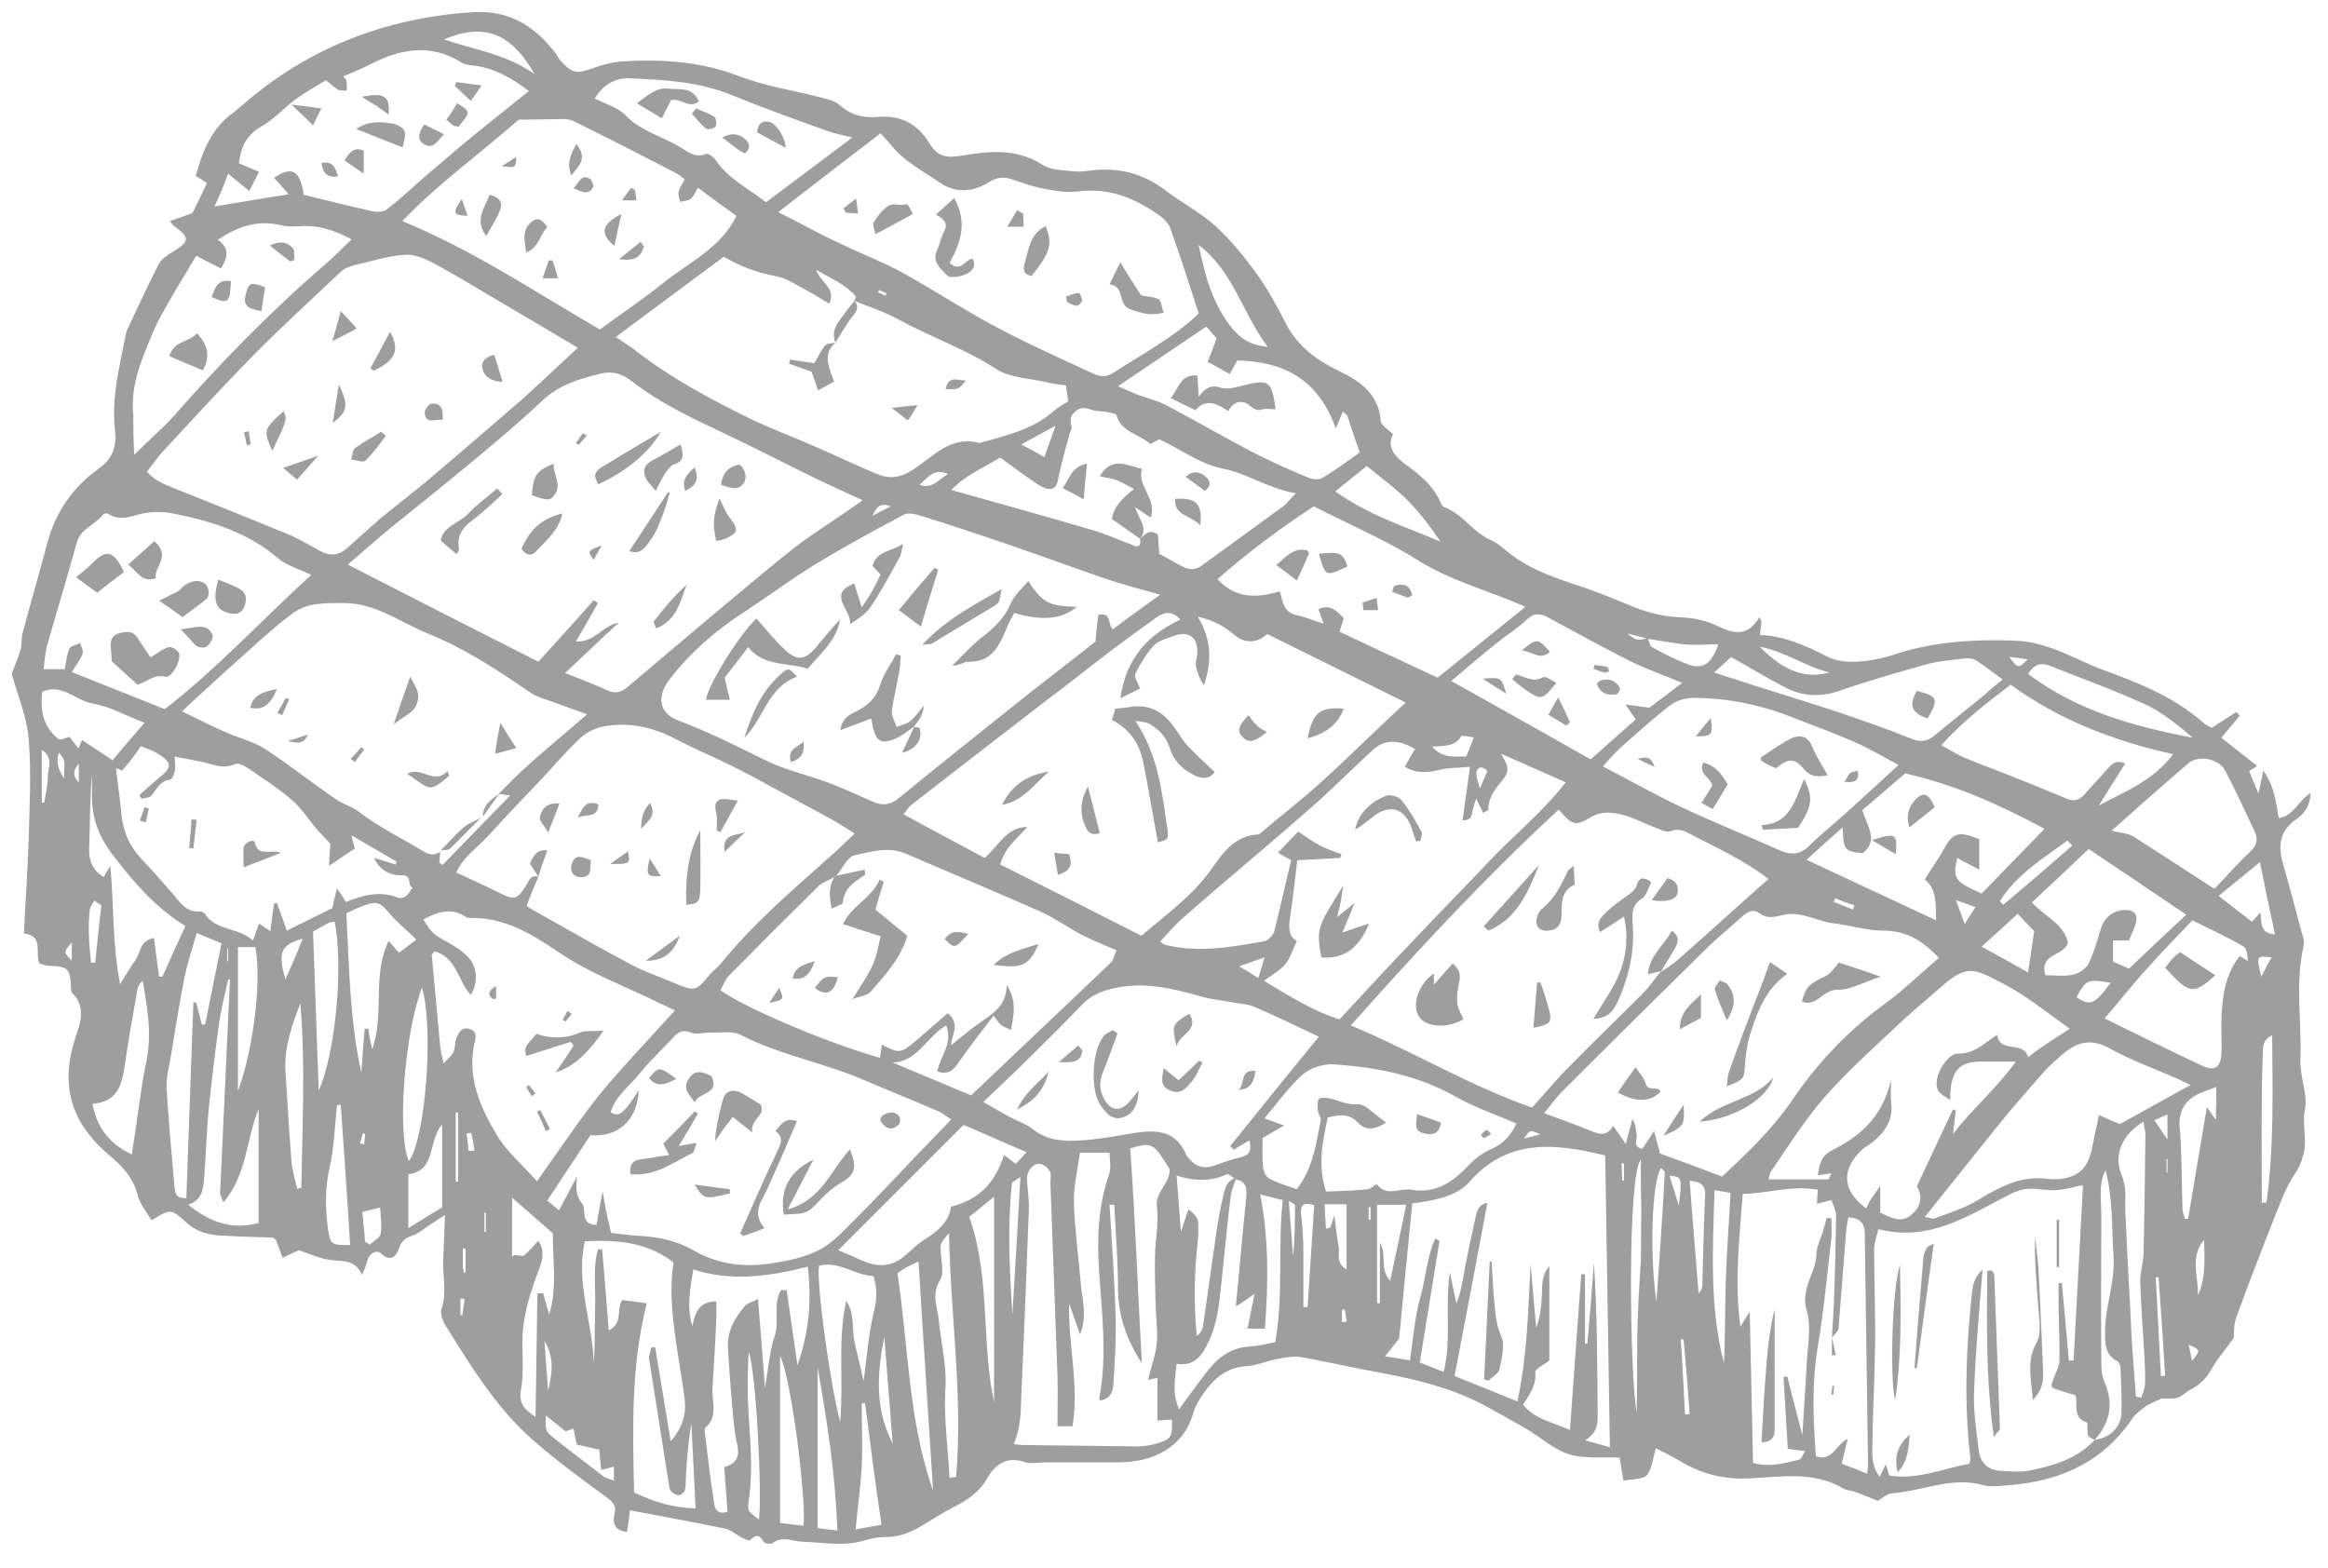 <?xml version="1.0" encoding="UTF-8"?> <!-- Generator: Adobe Illustrator 21.0.0, SVG Export Plug-In . SVG Version: 6.00 Build 0) --> <svg xmlns="http://www.w3.org/2000/svg" xmlns:xlink="http://www.w3.org/1999/xlink" id="Layer_1" x="0px" y="0px" viewBox="0 0 496 334.2" style="enable-background:new 0 0 496 334.2;" xml:space="preserve"> <style type="text/css"> .st0{fill:#9E9E9E;} </style> <g> <path class="st0" d="M471.2,155.1c1.9-1.2,3.6-2.3,5.3-3.4c0.2,0.3,0.5,0.5,0.7,0.8c-1.2,1.4-2.4,2.9-3.9,4.7 c2.4,1.9,4.9,3.9,7.6,6c-0.3,0.2-0.9,0.6-1.7,1.1c0.5,1.2,1,2.5,2,4.8c0.4-2.1,0.7-3.2,1-4.9c2.4,3.3,2.7,6.7,3.3,10.1 c3.2-0.4,4.1-3.7,6.8-5.3c-0.1,2.6-1.3,4.4-3.1,5.6c-3.5,2.4-3.9,5.6-2.8,9.4c1.4,4.9,2.7,9.8,4,14.7c0.3,0.9,0.6,2,0.4,2.9 c-1.9,8.2-0.3,16.5-0.7,24.7c0,0.7,0.1,1.4,0.2,2.1c0.3,2.6,1.3,5.4,0.8,7.9c-0.7,3.4,0.6,6.6-0.4,9.9c-0.4,1.5-0.9,2.7-1.8,4 c-1.9,2.8-3,6-4.3,9.2c-2.8,7.1-5.6,14.3-8.2,21.5c-0.5,1.4-0.4,3-0.5,4.2c-1.6,2.3-3.4,4.3-4.7,6.6c-1.1,2-2.5,3.4-4.5,4.4 c-1,0.5-1.7,1.4-2.7,1.7c-0.8,0.3-1.8,0.2-3.5,0.2c-0.5,0.3-1.9,0.8-3.1,1.5c-1.1,0.8-2.3,1.6-3.1,2.8c-6.8,10-16.6,13.7-28.1,14.3 c-1.1,0.1-2.4,0.2-3.4-0.1c-6.8-2-13.1,1.2-19.7,1.7c-1.1,0.1-2.2,1.1-3,1.6c-1.7-0.7-3.2-1.3-4.8-1.9c-0.8-0.3-1.7-0.3-2.5-0.7 c-6.4-3.8-13.3-2.5-20.1-2.2c-5.3,0.3-10.1-0.9-14.6-3.6c-1.7-1-3.5-1.9-5.3-2.8c-0.7,2.2-0.8,4.4-1.9,5.7c-0.9,1-3.1,0.8-5,1.2 c-0.3-1.8-0.6-3.3-0.8-4.9c-3.7-0.2-7.4,0.3-10.7-0.7c-3.3-1-6.1-3.6-9.1-5.4c-3.1-1.8-6.2-3.5-9.3-5.2c-6.9-3.6-14.3-5.4-21.9-6.8 c-5.6-1-11.1-2.3-16.7-3.3c-1.6-0.3-3.3,0-4.9,0.3c-2.4,0.4-4.7,1.5-7,1.6c-4.2,0.3-6.8,2.6-9,5.7c-0.9,1.3-1.8,2.7-2.2,4.1 c-2,7.3-8.3,10.7-16.1,10.7c-5.1,0-10.2,0-15.3,0c-1.6,0-3.3,0.4-4.7-0.1c-3.9-1.3-6.3,0.7-8,3.7c-1.7,2.9-4.2,4.5-7,5.9 c-2.5,1.3-4.9,2.9-7.3,4.3c-2.3,1.3-4.7,2.2-7.5,2.1c-2.6,0-5.3,1.3-7.9,1.4c-3.2,0.2-6.5-0.3-9.7-0.4c-2-0.1-4.1-1.3-6.2,0.3 c-0.4,0.3-1.7,0.1-1.9-0.3c-0.9-1.6-1.7-1.5-2.9-0.3c-0.2,0.2-1.2-0.3-1.8-0.6c-1.2-0.6-2.3-1.7-3.6-1.9 c-6.7-1.4-13.4-2.6-20.2-3.9c-0.1,1.2-0.3,2.8-0.6,4.6c-2.6-0.2-3.1-1.8-2.7-3.6c0.5-1.9-0.2-2.7-1.7-3.8 c-5.4-3.9-10.8-7.9-15.8-12.3c-3.4-3-6.4-6.4-9.1-10.1c-3.4-4.5-6.4-9.4-9.4-14.2c-0.6-1-1.2-2.6-0.8-3.6c1.1-3.3,0.3-6.5,0.3-9.7 c0.1-3.1,0.3-6.2,0.4-10.2c-1.5,0.9-2.4,1.6-3.4,2.2c-1.2,0.8-2.3,1.8-3.6,2.2c-1.5,0.5-2.3,1.2-2.8,2.7c-0.5,1.5-1.6,3.1-3.8,1.1 c-1-0.9-2.4-0.1-2.9,1.4c-0.3,1-0.5,1.9-1.2,3.1c-1.4-3.2-3.9-2.8-6.4-3.1c-2.3-0.2-4.6-1.3-7-2.1c-0.9,0.4-2.1,0.9-3.5,1.6 c-0.6-1.6-1-2.7-1.4-3.8c-0.3-0.2-0.6-0.5-0.8-0.5c-3.4-0.1-6.8-0.2-10.3-0.4c-3-0.1-5.8-0.7-8.2-3c-3.1-2.8-3.2-2.7-7.2-0.3 c-1-1.7-2.4-3.3-2.9-5.1c-0.9-3.9-3.4-6.5-6.3-8.9c-8.3-7.1-10.4-15.3-6.8-25.6c1.1-3.1,1.8-6.2-1-8.9c-0.2-0.2-0.1-0.8-0.2-1.2 c-0.1-3.9-0.7-4.4-4.6-4.5c-0.7,0-1.4-0.3-2.1-0.5c-1-2.3,1-5.9-3.3-6.4c0.3-6.7,0.8-13.2,1-19.8c0.2-7.3,0.6-14.6,0-21.8 c-0.4-4.6-2.3-9.1-3.6-13.7c0-0.1-0.1-0.3,0,0c0.7-1.9,1.4-3.6,1.9-5.2c0.3-1.1,0.1-2.3,0.4-3.4c1.7-6.5,3.6-12.9,5.3-19.4 c1.8-6.6,5.5-11.9,11-15.8c3-2.1,3.8-4.9,3.4-8.2c-0.8-6.9,1-13.6,2.3-20.3c0.1-0.3,0.1-0.6,0.2-0.8c2.2-4.7,4.4-9.5,6.8-14.2 c0.6-1.1,1.9-2,3.1-2.7c3.6-2.2,3.6-3,0.1-5.5c-0.2-0.1-0.3-0.4-0.8-1c1.7-0.6,3.2-1.1,4.8-1.7c0.9-1.8,1.8-3.7,3.1-6.4 c-0.5-0.3-1.3-0.9-2.4-1.5c1.4-5.2,3.3-10.1,8-13.5c0.8-0.6,1.5-1.3,2.3-1.9C65.6,10.3,82,3.8,100.7,2.6c7.9-0.5,13.3,3,17.8,8.9 c0.3,0.5,0.5,1,0.9,1.4c2.6,2.8,3.4,2.9,7,1.6c2-0.7,4.1-1.3,6.2-1.4c8.5-0.6,17,0.1,24.8,3.1c5.7,2.2,11.5,3,17.2,4.5 c1.5,0.4,3.2,0.7,4.3,1.7c2.5,2.2,5.2,2.8,8.3,2.5c4.8-0.4,8.4,1.6,10.8,5.6c1.7,2.8,3.5,3.2,6.7,2.7c5.8-1,11.8-1.7,17.4,1.9 c1.9,1.2,4.6,1.2,6.9,1.4c1.5,0.2,3.1-0.2,4.7-0.3c5.5-0.4,10.4,1.1,14.8,4.5c3.4,2.6,7.3,4.6,10.4,7.4c3.4,3.1,6.4,6.8,9.1,10.6 c2.3,3.2,4.2,6.8,6,10.3c2.4,4.7,6.5,7.7,10.8,9.8c5,2.4,8.9,5,9.4,11c0.1,0.8,1.4,1.6,2.6,2.7c-1.4,2.7,0.3,4.8,3,6.7 c2.9,2.1,5.6,4.4,7.1,7.8c0.2,0.4,0.4,0.9,0.7,1c4.1,1.5,6.3,5.6,10.3,7.2c1.1,0.5,2.1,1.4,3.1,2.2c4.2,3.5,9.1,5.3,14.1,7 c4.2,1.3,8.3,3,12.4,4.7c3.2,1.3,6.4,2.2,9.9,2.4c2.7,0.1,5.5,0.5,7.9,1.6c3.5,1.6,6.6,3.2,9.6-1.6c0.1,0.3,0.3,0.7,0.4,1 c-0.1,0.8-0.2,1.6-0.3,2.8c5.1,0.2,9.6,2.2,14.1,4.5c3.3,1.7,7,1.3,10.5,0.7c1.5-0.3,3.1-0.7,4.5-1.2c8.1-2.6,16.5-3.1,25-2.8 c4.1,0.1,7.8,1.4,11.5,3c2.3,1,4.7,2.2,7.1,3.1c7.6,2.8,15.2,5.7,21.5,11.2C469.8,154.4,470.6,154.7,471.2,155.1z M351,136.1 c-1.4-0.4-2.9-0.8-4.3-1.1c2,1.5,2,1.5,4.4,1c0.3,0.7,0.4,1.7,0.9,1.9c2.3,1.3,4.7,2.5,7.2,3.5c3.4,1.4,5.4,0.3,6.9-4.1 c-2.5,0-4.9,0.2-7.3,0C356.3,137,353.7,136.5,351,136.1z M263.3,251.3c-0.7-0.4-1.5-1.3-1.9-1.1c-3.4,1.6-6.8,1.5-10.7,0.3 c0.3,4.1,0.6,7.8,0.9,12c0.7-2,1.1-3.4,1.6-4.8c1.3,0.9,2.1,1.9,2.1,2.9c0.1,2-0.1,4-0.3,5.9c-0.6,6-0.6,12.1,0,18.2 c0.7-0.6,1.2-1.3,1.3-2c0.9-6.3,1.8-12.7,2.7-19c0.4-2.9,0.9-5.9,1.6-8.8c0.4-1.6,0.7-3.4,2.8-3.9c-0.4,1.3-1.1,2.7-1.2,4 c-0.7,5.2-1.1,10.5-1.7,15.7c-0.6,5.1-0.7,10.2-2.9,15c-1.4,3-3,5.5-6.9,4.9c-0.7,5.5-0.6,6.9,0.5,9.7c1.9-2.6,3.7-5.1,5.6-7.6 c2.4-3.2,5.3-5.6,9.5-5.8c1.7-0.1,3.3-0.5,5.4-0.9c1.8-10.1,0.5-20.2,1.6-30.3c-1.6-0.4-2.9-0.7-4.8-1.2c1.9,9.9,1.7,19.2,1,28.6 c-1.4,0-2.5,0-3.7,0c0.5-2.7,1-5,1.5-7.4c-1.4,1-2.6,1.8-4,2.7c0.8-8,1.4-15.5,2.2-23C265.6,253.7,265.9,251.8,263.3,251.3z M242.9,114.8c1-0.9,2-2.2,3.8-0.9c0.1,1.3,0.2,2.7,0.3,4.1c1.7,0.9,3.3,1.9,4.9,2.7c1.5,0.8,2.9,0.8,4.3-0.3 c5.6-4.1,11.3-8.2,16.9-12.3c1-0.7,1.7-1.7,3-3c-6-1-10.4-4.3-15.8-5.3c-4.5-0.9-8.6-4-13.3-6.2c-0.4,0.2-1.2,0.6-1.9,1 c-2.5-2.2-6.2-2.5-7.2-6.1c-0.1-0.4-1.3-0.5-2-0.7c-1-0.2-2-0.1-3-0.4c-1.2-0.3-2.3-0.9-3.6,0.1c-1.3,1-1.4,2-1,3.3 c0.1,0.5-0.2,1.1-0.4,1.6c-0.8,3-1.7,6-2.3,9c-0.3,1.3-0.4,2.8-2,2.8c-0.9,0-2-0.7-2.8-1.2c-2.7-1.8-5.2-3.7-7.7-5.5 c-3.8,2.3-7.5,3.8-10.4,6.9c10.2,2.9,20.1,5.6,29.9,8.5c2.9,0.8,5.6,2.1,8.4,3.1C242.4,116.8,243.2,116.5,242.9,114.8L242.9,114.8z M390.3,285L390.3,285c0.2-3.1,0.4-6.2,0.5-9.3c0.2-5.5,0.3-11.1,0.4-16.6c0-1.1-0.6-2.3-1-3.4c-1.3,0.3-2.2,0.6-3.1,0.8 c0.1-1.2,0.1-2,0.2-3c-5.6-1-10.7,0.8-16,0.9c-0.7,9.6-1.8,18.8-0.5,28.3c0.7-1.1,1.1-1.9,2-3.2c0.2,11.1,0.5,21.6,0.7,32.2 c3.5,1,6.7,0.1,9.9-0.7c0.4-0.1,0.7-1,1.2-1.8c-1.5-0.2-2.5-0.3-3.7-0.5c-0.3-5.2-0.6-10.3-0.9-15.3c0.3,0,0.6-0.1,0.8-0.1 c1,4.1,2.1,8.1,3.2,12.5c0.3-5.2,0.7-10,0.9-14.8c0.2-4,1.1-8.2,0-11.9c-1.3-4.6,2-7.8,2.1-11.8c0-1.6,0.9-3.3,1.4-4.9 c0.3-1,0.5-2,0.8-2.9c0.3,0,0.7,0.1,1,0.1c0,1.4,0.1,2.8,0,4.1c-0.9,7.7-1.6,15.5-2.9,23.2c-1.3,7.8-1,15.5-0.4,23.4 c3.7,1.2,4.2-2.6,6.8-3.7c-0.5,1.8-0.9,3.5-1.3,5.3c1.9,0.7,3.5,1.3,5.4,2.1c0.1-1,0.2-1.5,0.2-2.1c-0.2-16.4-0.5-32.7-0.7-49.1 c0-2.3-1.2-3.3-3.5-3.4c-0.1,0.8-0.3,1.5-0.4,2.2c-0.6,7.2-1.1,14.4-1.7,21.6C391.5,283.8,390.8,284.4,390.3,285z M315.3,168 c-0.5,1.5-1.1,2.9-1.5,4.4c-0.3,1.1,0,2.4-2.2,2.4c0.5-3.6,1-7.2,1.6-11.4c-2.7,0.2-4.8,0.2-6.8,0.7c-2.4,0.6-4.7,0.7-7.1-0.7 c0.4-0.7,0.7-1.3,1-1.8c0.4-0.7,0.8-1.4,1.2-2c-3.6-2.1-6.5-2.1-9,0.2c-4.5,4.1-8.8,8.5-13.4,12.5c-9,7.9-18.2,15.5-27.2,23.4 c-1.7,1.5-3.1,3.2-4.7,4.9c0.3,0.2,0.6,0.6,1,0.7c7.1,1.8,14,0.5,21-0.7c0.9-0.1,2.1-1.3,2.3-2.2c1.3-5.1,2.4-10.2,3.6-15.1 c-1.1-0.6-1.8-1-2.8-1.6c1.5-1.6,2.8-3,4.3-4.5c1.7,1.1,3,2.1,4.5,2.9c1.5,0.8,3.1,1.3,4.7,1.9c-0.1,0.3-0.2,0.5-0.2,0.8 c-2.9,0.2-5.9,0.3-9.2,0.5c-0.5,4.1-0.9,8-1.5,11.9c-0.4,2.3-0.4,4.4,1.4,5.3c-0.9,1.9-1.4,3.7-2.5,5c-1.1,1.3-2.8,2.2-4.5,3.5 c5.4,3.2,10.3,6.4,16.1,8.2c5.4-5.8,10.6-11.5,15.9-17c5.3-5.6,10.7-11.1,16-16.7c5.2-5.5,11.2-10.3,16.3-16.8 c-5-2.2-9.4-4.2-13.8-6.1c1.7,2.8,1.9,3.8,0.1,5.9c-1.5,1.8-2.8,3.5-2.8,6c0,0.2-0.6,0.4-1.2,0.7 C315.5,171.3,313.3,169.9,315.3,168c0.5-1.2,1.1-2.5,1.6-3.7c-0.8-0.9-1.9-1.2-2.3,0.1C314.4,165.5,315,166.8,315.3,168z M446.3,306.8c-0.5-0.3-1.3-0.5-1.4-0.9c-0.3-0.9,0-2.7-0.3-2.8c-3.2-1.1-1.8-4-2.4-5.8c-1.8-0.5-3.3-1-4.7-1.5 c-0.2-0.1-0.5-0.5-0.4-0.7c0.4-1.3,0.9-2.6,1.4-3.8c0.2-0.5,0.3-1.1,0.3-1.7c0-3.6-0.1-7.1-0.2-10.7c0-1.8,0-3.7,0-5.5 c0.2,0,0.5,0,0.7,0c0.5,5.5,1,11,1.5,16.5c0.3,0,0.7,0,1,0c0.7-12.4,1.3-24.9,2-37.4c-1.9,0.4-3.9,1-5.8,1.1c-2,0.1-4-0.4-5.9-0.3 c-1.5,0.1-3,0.7-4.3,1.4c-8.6,4.4-16.8,10-27.6,7.2c-0.4,1.7-0.9,3-0.9,4.3c0,6.8,0.3,13.6,0.2,20.4c-0.1,7.4-0.5,14.7-0.6,22.1 c0,1.9,0,3.9,1.6,6c0.5-1.2,0.9-1.9,1.3-2.7c0.2,0.8,0.5,1.5,0.7,2.4c6,1,11.5-1.5,17.1-2.5c0.1-0.7,0.3-1,0.2-1.2 c-1.4-11.9-0.9-23.8,0.4-35.7c0.2-1.6,0.7-3.1,2.2-4.5c-0.7,8.9-1.5,17.4-1.8,25.9c-0.2,4.2,0.5,8.5,1,12.7 c0.3,2.5,1.9,4.1,4.5,4.3c2,0.1,4,0.3,6,0C437.2,312.4,442.4,311,446.3,306.8c3.2-0.4,5.6-2.6,5.7-5.9c0.1-3.1-0.1-6.3-0.2-9.4 c0-0.5-0.3-1.2-0.6-1.4c-2.8-1.4-2.7-3.9-2.7-6.3c0-5.5,2.2-10.6,1.8-16.2c-0.4-6.1-0.1-12.2-1.7-18.3c-0.6,1.2-0.9,2.5-1,3.8 c-0.1,2,0.1,4,0.1,6c0,10.4-0.1,20.8,0,31.2c0,1.4,0.1,2.9,0.7,4.2C450.3,298.9,449.7,303,446.3,306.8z M178.2,186.6 c-0.2,0.2-0.4,0.3-0.6,0.4c-1.1,0.6-2.4,1-3.3,1.9c-6.4,6.3-12.7,12.6-19,19c-0.8,0.8-1.2,2.1-1.8,3.1c5.2,3.8,23.5,11.5,34,14.4 c0.1-0.9,0.3-1.8,0.4-2.8c3.7,1.9,4,1.9,7.2-0.8c2.3-2,4.6-4,6.8-5.9c3.1,2.4,0.4,5.4,0.8,6.8c2.5-2.1,5.1-4.2,7.8-6 c2.1-1.5,3.9-3.2,4-6.8c2.3,3.6,1.4,6.4,0.9,9.6c-0.9-0.5-1.6-0.7-2.1-1.1c-0.5-0.4-0.8-0.9-1.6-2c-2.7,3.5-5.1,6.6-7.4,9.9 c-1.1,1.7-2.2,2.8-4.6,2c0.6-3.3,3.4-5.9,1.9-9.8c-4.1,2.3-6,7.7-11.4,7.9c5.5,2.3,11,4.6,16.7,7c9.9-9.4,19.8-18.8,29.7-28.2 c0.6-0.5,0.7-1.5,1.3-2.7c-2.5-1.1-4.8-2-7-3.1c-3.2-1.6-6.1-3.8-9.3-5.2c-9.5-4.2-19.1-8.2-28.6-12.3c-3.7-1.6-7.4-0.4-10.8,0.3 C180.7,182.4,179.5,185,178.2,186.6z M182,64.1L182,64.1c0.1-0.3,0.5-0.8,0.3-1c-2.2-2.5-5.1-3.7-8.4-5.6c0.9,2.8,4.3,3.8,2.8,7.2 c-1.6-0.9-2.9-1.8-4.4-2.6c-2.4-1.2-4.7-2.9-7.2-3.3c-3.8-0.7-7.3-2-10.9-4.1c-7.5,5.6-15.1,11.2-23,17.1c1.7,1.2,3,1.9,4.2,2.9 c7.5,5.8,15.8,10.3,24.2,14.4c4.5,2.2,9.2,3.9,13.7,5.9c4.4,1.9,8.8,4,13.3,5.9c2.7,1.2,5.1,1,7.9-0.8c4.3-2.8,8.1-7.4,14.2-5.7 c5.6-1.6,11.3-2.8,15.9-6.9c0.9-0.8,2.1-1.4,3-2c-0.2-1.2-0.3-2.2-0.5-3.4c-1.5-0.2-3-0.3-4.3-0.7c-3.6-0.8-7.7-0.9-10.6-2.8 c-6.6-4.3-14-6.8-20.9-10.6C188.4,66.4,185.2,65.4,182,64.1z M106.2,169.2c2.2-2.2,4.4-4.5,6.7-6.5c3.8-3.4,7.7-6.6,12.2-10.5 c-3-1.1-5.1-1.8-7.2-2.6c-1.6-0.6-3.3-1-4.7-1.9c-7-4.8-14.1-9.5-22-12.7c-5.8-2.3-10.9-6.4-17.7-6.5c-4.1,0-8-0.2-11.3,2.3 c-3.2,2.4-6.1,5-9.1,7.7c-4,3.6-8,7.2-12,10.9c-0.7,0.6-1.4,1.3-2.3,2.2c3.4,1.6,6.4,3.2,9.5,4.5c2.7,1.2,5.7,1.9,8.2,3.5 c5.2,3.4,10.1,7.3,15.2,10.8c1.5,1,3.4,1.5,4.8,2.6c4.3,3.3,9.1,5.6,13.7,8.4c1.3,0.8,2.4,0.9,3.6,0.1c-0.1,0.8-0.1,1.5-0.2,2.3 c0.2,0.2,0.5,0.3,0.7,0.5c4.7-4.8,9.3-9.6,14.4-14.8C107.3,169.3,106.8,169.2,106.2,169.2z M114.7,186.8L114.7,186.8 c-0.9,2.1-1.8,4.3-2.5,6.3c1.7,1,2.9,1.7,4.2,2.4c6.2,3.5,12.3,7,18.6,10.3c2.5,1.3,5.2,2.2,7.8,3.3c5.4,2.3,5.4,2.2,8.4-1.4 c0.7-0.9,1.7-1.5,2.4-2.4c7.2-8.9,15.9-16.2,24.4-23.8c1.3-1.2,2.6-2.5,4.1-3.9c-1.6-1-2.8-1.8-4-2.5c-5.8-3.2-11.7-6.3-17.5-9.5 c-1.9-1-3.8-2-5.7-2.9c-3.7-1.8-7.5-3.4-11.1-5.3c-4.8-2.5-9.9-3.6-15.2-2.6c-1.7,0.3-3.6,1.2-4.9,2.4c-3,2.8-5.7,6-8.5,9 c-3.6,3.8-7.3,7.6-10.8,11.5c-2.4,2.7-5.6,4.7-7.2,8.2c3,1.4,5.9,2.7,8.7,4.1c3.8,1.9,4.2,1.9,6.4-1.7 C112.8,187.4,113.2,186.4,114.7,186.8z M353.9,207.1c1.3-0.9,2.6-1.7,3.7-2.7c3.8-3.3,7.4-6.6,11.1-9.9c2.6-2.3,5.2-4.7,8.1-7.2 c-5.3-4.1-11-6.6-16.5-9.5c-1.3-0.7-2.6-1.4-4.4-0.7c-0.9,0.4-2.4-0.5-3.6-0.9c-2.1-0.8-4.1-1.9-6.3-2.5c-2.3-0.6-4.6-1-7,0.4 c-3.4,2-4,1.8-6.9-1.6c-15.6,14.4-30,29.9-44.3,46c13.4,5.6,25.2,12.8,38.6,17.5c2.7-2.9,5.1-5.9,7.8-8.6 c5.2-5.3,10.5-10.4,15.7-15.6c1.5-1.5,2.7-3.3,4-4.9L353.9,207.1z M183.8,106.6c-3.6-1.7-6.6-3-9.5-4.4c-6.8-3.3-13.5-6.8-20.3-10 c-6.7-3.2-13.4-6.3-19.3-10.9c-2.1-1.7-4.3-2.3-6.7-1.7c-4.5,1.1-8.9,2.4-12.5,5.8c-4.5,4.3-9.3,8.3-14.1,12.3 c-6,5-12.1,9.9-18.2,14.8c-2.9,2.4-5.7,4.9-9.1,7.8c13.8,7.1,27.2,13.9,40.6,20.7c4.2-4.6,8-8.8,11.8-13.1c0.3,0.2,0.6,0.4,0.9,0.6 c-1.5,2.7-3.1,5.4-4.7,8.2c4.1,0.2,5.7-3.5,9.1-4c-3.7,3.4-7.3,6.9-11.4,10.7c3.3,1.3,6.2,2.4,9,3.7c1.7,0.8,3,0.4,4.3-0.7 c6.8-5.8,13.7-11.6,20.5-17.3c5.5-4.6,10.9-9.2,16.5-13.5C175,112.5,179.2,109.9,183.8,106.6z M213.1,184.2 c10.2,5.1,20.1,10.1,30.1,15.2c5.3-4.6,10.6-8.3,14.6-13.8c2.5-3.5,5-7.5,10.2-7.8c0.3,0,0.5-0.2,0.7-0.4 c4.1-3.5,8.4-6.8,12.4-10.4c4-3.6,7.9-7.4,11.8-11.1c2.1-2,4.2-4,6.6-6.2c-10.3-5.1-20-9.9-29.5-14.6c-2.2,2-4.8,2.1-7.1,0.1 c-2.2-1.9-4.6-3.1-7.7-3.8c3,5,3,9.7,1.3,14.6c-0.9-1.3-1.4-2.7-1.7-4.1c-0.1-0.9,0.3-2,0.3-3c0.1-3-1.8-4.5-4.7-3.5 c-1.6,0.6-3.5,1-4.6,2.2c-1.6,1.7-2.8,3.8-3.9,5.9c-0.3,0.7,0.5,1.9,1,3.2c-1.1,0.6-2.3,1.1-4.2,2.1c1.2-8.6,5.9-13.5,12.8-16.8 c-2.1-2.2-3.7-1.4-5.3-0.3c-3.1,2.2-6.2,4.5-9.3,6.8c-4.6,3.5-9.2,7.2-13.9,10.7c-9.6,7.4-19.2,14.8-28.7,22.2 c-0.7,0.5-1.2,1.4-1.8,2.1c6,3.3,11.7,6.3,17.3,9.3c3.1-2.7,4.7-6.6,9.1-6.6C216.8,178.6,214.2,180.4,213.1,184.2z M247.2,126.7 c-4.3-1.2-7.8-2.1-11.1-3.2c-6.5-2.2-12.9-4.6-19.3-6.8c-6.7-2.3-13.5-4.6-20.3-6.7c-1.3-0.4-3-0.9-4-0.3 c-6.4,3.4-12.8,6.9-18.9,10.6c-5.2,3.2-10.1,6.9-15.2,10.2c-6,3.9-11.4,8.6-15.7,14.2c-2.7,3.5-2.6,7.2,2,8.9 c6.4,2.4,12.5,5.5,18.6,8.5c3.7,1.8,7.7,2.8,11.6,4.1c3.8,1.3,7.4,3,11,4.6c2.2,1,3.9,0.7,5.8-0.9c7.8-6.4,15.7-12.7,23.6-19 c6.1-4.9,12.3-9.6,18.1-14.2c0.2-2.3,0.4-4.1,0.6-5.7c3-0.6,1.9,2.1,3.1,3.1C240.1,131.8,243.3,129.5,247.2,126.7z M123.1,74.1 c-4.9-2.9-9.2-5.5-13.5-8c-5.5-3.2-11-6.6-16.6-9.7c-2.1-1.1-4.5-2.3-6.7-2.1c-3.6,0.2-7.2,1.4-10.8,2.2c-1.1,0.3-2.2,0.7-3,1.5 C66.3,63.9,60,69.6,54,75.7c-6.6,6.7-12.9,13.6-19.3,20.5c-1.2,1.3-2.2,2.8-3.4,4.3c1.9,2.2,4.1,2.8,6.2,3.7 c7.8,3.1,15.5,6.2,23.3,9.4c2.5,1,4.9,2.4,7.2,3.7c2.3,1.3,4.2,1.1,6.2-0.7c2.2-2,4.4-4,6.7-6c3.4-2.8,6.9-5.5,10.3-8.3 c6.6-5.6,13.2-11.3,19.8-17C114.8,81.9,118.7,78.2,123.1,74.1z M130.2,262.7c1.9,0.2,3.7,0.5,5.6,0.6c4.2,0.2,8.3,1,11.9,3.1 c5.2,3,10.8,3.7,16.5,2.8c3.6-0.5,7.4-1.3,10.6-3c3-1.6,5.4-4.5,7.9-6.9c4.1-4.1,8.1-8.4,12.1-12.6c2.5-2.6,5.1-5.3,7.9-8.2 c-1.2-0.7-1.8-1.2-2.5-1.6c-5.6-2.4-11.3-4.7-16.9-7.1c-8.4-3.5-17.4-5.1-25.5-9.3c-1.7-0.9-4.1-0.4-6.2-0.5c-1.5,0-3.2,0.5-4.5,0 c-1.8-0.7-2.7,0-3.7,1.1c-2.3,2.5-4.8,4.8-7,7.5c-2.1,2.7-5.2,4.8-6.3,8.4c1.7,1.1,2.6-0.1,3.4-1c0.9-1,1.5-2.1,2.6-3.7 c-0.4,7-4.9,10-10.3,9.6c-3,4.5-6,9.1-9.2,13.9c0.8,0.7,1.5,1.2,2.5,2.1c1.4-2.6,2.6-4.9,3.8-7.2c-0.1,2.1-0.4,3.9,1.1,5.7 c1.1,1.4-0.6,4.5,3.1,4.6c0.4-2.1,0.7-4.2,1.3-7.1C128.9,257.3,129.5,259.7,130.2,262.7z M165.8,45.2c5,2.5,8.9,4.7,13,6.6 c4.5,2.2,9.1,3.9,13.5,6.3c6.3,3.5,12.4,7.5,18.7,10.9c6.6,3.6,13.5,6.7,20.4,9.9c1.7,0.8,3.6,2,5.7,0.6c6.3-4.1,13-7.6,18.3-12.7 c-2-6.2-3.9-12.1-6-18c-0.3-1-1.2-2-2-2.6c-5.3-3.9-11-6.3-17.8-5.4c-2.2,0.3-4.5-0.1-6.7-0.5c-2.4-0.4-4.7-1.2-7-2 c-1.9-0.7-3.4-0.6-5.2,0.5c-3.4,2.2-7.2,2.4-10.5,0.1c-3.7-2.6-7.8-4.6-10.6-8.3c-0.6-0.7-1.3-1.4-2-2.2 C180.3,34,173.4,39.3,165.8,45.2z M413.1,204.1c-3.5-3.7-7-5.8-11.8-5.8c-3.6,0-7.3-1.2-10.9-1.6c-3.6-0.5-6.8-2.7-10.7-1.7 c-1.6,0.4-3.2,0.8-4.8-0.4c-1.2-0.9-2.4-0.5-3.5,0.5c-2.4,2.2-5,4.3-7.3,6.5c-10.5,10.3-20.9,20.6-31.3,31 c-1.3,1.3-2.3,2.8-3.8,4.6c3.8,1.4,7.1,2.6,10.3,3.9c1.7,0.7,3.2,0.9,4.4-1.2c1,1.4,1.7,2.4,2.7,3.9c0.5-2.1,1-3.7,1.4-5.4 c0.7,1.1,0.7,2.2,0.9,3.3c0.2,1.1-1,2.6,1.2,3.1c0.7-1,1.4-2.1,2.5-3.8c0.6,2.1,0.9,3.4,1.3,4.8c4.4,1.6,8.8,3.2,13.2,4.9 c5.6-5.2,10.9-10.3,15.1-16.5c5.5-8.1,12.2-15,20.1-20.7C406,210.6,409.3,207.3,413.1,204.1z M305.8,263.9c0.3,0.2,0.6,0.3,0.9,0.5 c-1.4,8.6-2.8,17.2-4.2,25.9c2,0.8,3.4,1.4,5.1,2c1.7-6.9,0.2-13.7,1.3-21.2c0.6,2.8,1,4.8,1.4,6.7c1.1-2.8,1.4-5.5,1.9-8.1 c0.7-3.6,1.5-7.2,2.3-10.8c0.3-1.3,0.8-2.3,2.4-2.6c-2.3,12.3-4.6,24.5-7,36.9c4.4,1.8,8.8,3.5,13.4,5.4c2.1-9.8,2.3-19.4,2.8-29.3 c0.4,4.8,0.8,9.2,1.2,13.6c0.9-2.3,1.1-4.6,1.2-6.9c0.1-2.1-0.1-4.3,1.6-6.2c0,6.8,0,13.6,0,20.1c-1.1,0.9-3.1,1.8-3,2.5 c0.3,2.8-1.3,4.8-2.6,6.9c2.6,3.2,6.3,3.7,10,5.4c0.8-11.5,1.6-22.3,2.4-33.2c0.3,0,0.6,0,0.8,0c0,4.9,0,9.8,0,14.8 c0.2,0,0.3,0,0.5,0c0.5-5.7,1-11.5,1.4-17.2c0.7,10.7,0.7,21.4,0.8,32.1c0,2.1,0,4.1-2.7,5.7c2.1,0.6,3.4,0.9,5.3,1.5 c-0.3-21-0.7-41.5-1-62.2c-10.7-2.6-20.7-3.7-28.9,5.6c-2.2,2.5-5.5,3.5-8.8,4.1c-1.1,0.2-2.2,0.4-3.4,0.5 c-1,9.8-1.9,19.4-2.8,28.8c-0.9,1.1-1.7,2.2-3,3.8c2.4,0.4,3.9,0.6,5.3,0.9c0.7-4.7,1-9.2,2.2-13.4 C303.8,272.3,304,267.8,305.8,263.9z M110.5,25.5c-7.9,7-16.9,13.4-24.8,21.6c15.3,6.3,28.6,15.3,42.1,23.1 c4.8-3.5,9.3-6.5,13.5-9.9c5.4-4.4,12.2-7.3,15.6-14.3c-2.7-1.9-5.4-3.9-8.2-6c-0.6,1-0.9,1.9-1.6,2.4c-0.5,0.4-1.4,0.4-2.2,0.6 c-0.1-0.7-0.5-1.5-0.3-2.2c0.2-0.9,0.8-1.6,1.3-2.6c-0.9-0.6-1.4-1.1-2-1.4c-7.2-3.7-14.4-7.4-21.7-11c-1.1-0.6-2.7-0.4-4.1-0.4 C115.9,25.4,113.5,25.5,110.5,25.5z M262.9,245c-0.3-0.3-0.5-0.5-0.8-0.8c6.2-7.7,12.4-15.4,18.9-23.3c-4.8-2.3-9.2-4.4-13.6-6.3 c-1.3-0.6-2.7-0.7-4.1-0.9c-2.5-0.5-5.1-0.7-7.5-1.4c-6.1-1.7-12-3.2-18.6-1.7c-3,0.7-5,1.7-7,3.8c-3.3,3.5-6.8,6.9-10.2,10.3 c-3.3,3.3-6.7,6.5-10.5,10.1c2.3,1.3,4.3,2.5,6.2,3.5c1.5,0.8,3.2,1.3,4.5,2.4c3,2.4,6.5,2.5,10,2.3c3.7-0.2,7.3-0.9,11-1.5 c4.8-0.8,9.2-0.9,11.5,4.5c0.1,0.3,0.3,0.5,0.5,0.7c1.5,1.9,3.3,2.5,5.7,1.6c1.9-0.7,3.7-1.3,5.7-1.8c1.9-0.5,2-1.7,1.6-3.5 C265,243.7,263.9,244.3,262.9,245z M143.8,215.3c-1.8-0.9-2.8-1.3-3.8-1.8c-6.9-3.4-14.1-6-20.5-10.3c-5.8-3.9-11.8-7.8-19.3-7.6 c-0.4,0-0.9-0.1-1.2-0.4c-3.1-1.9-5.9-0.8-8.8,0.7c1.8,2.9,2.1,3.2,4.9,4.7c1.6,0.9,3.2,1.9,4.5,3.2c2.2,2.2,2.3,5.6,0.7,8.2 c-2.7-2.9-3-8-7.7-9.3c-0.3,0.4-0.7,0.7-0.6,0.9c0.6,6.5,1.2,13,1.8,19.5c0.1,1,0.4,1.9,0.7,3.5c1-1.1,1.7-1.6,2.1-2.4 c0.4-0.9,0.3-2,0.6-2.9c0.5-1.2,1.1-2.5,2.7-2.1c1.6,0.4,1.6,1.5,1.2,3c-1.6,7.2,1.1,13.5,4.6,19.4c2.2,3.8,5.8,6.8,8.7,10.1 c4.6-6.4,8.8-12.8,13.6-18.8C132.9,227,138.2,221.5,143.8,215.3z M26,164.2c-0.4-0.2-0.9-0.4-1.3-0.5c0.4,3.4,0.9,6.8,1.2,10.1 c0.4,3.7,1.9,6.8,4.4,9.4c2.2,2.3,4.2,4.6,6.3,7c1.7,1.9,2.9,4.3,6.1,4c0.3,0,0.8,0.3,1,0.6c2.4,3.6,7,2.7,10.2,5.6 c0.6-1.6,0.9-2.6,1.3-3.6c0.9,0.6,1.5,1,2.4,1.6c0.3-2.3,0.5-4.1,0.8-5.9c0.2,0,0.4-0.1,0.6-0.1c0.7,1.9,1.4,3.8,2.1,5.9 c3.4-1.7,6.7-3.3,9.7-4.8c0.3-1.4,0.6-2.6,1-4.2c0.9,1.3,1.4,2,1.9,2.9c3.7-1.5,7.2-2.4,10.9-1c1.7,0.6,2.5-0.8,3.3-2.1 c-1.3-0.3,0.2-2.8-2.5-2.6c-1.4,0.1-4.4-0.6-5.7-3.7c2,0.6,3.3,1,4.6,1.4c0.1-0.2,0.2-0.4,0.2-0.6c-3-1.8-6-3.5-9.6-5.6 c0.3,1.4,0.5,2,0.7,2.8c-1.7,1.1-3.4,2.3-5.5,3.7c0.1-2.1,0.2-3.6,0.3-4.7c-1.3-1.4-2.4-2.5-3.3-3.6c-1.5-1.8-2.8-3.8-4.5-5.4 c-2.3-2-4.8-3.8-7.4-5.5c-1.6-1.1-4-3-5.1-2.5c-2.9,1.3-5.2-0.2-7.7-0.6c-1.6-0.3-3.2-0.6-5.2-1c0.1,1.3,0.2,2.1,0.1,2.9 c-0.2,0.7-0.6,2-1,2c-2.2,0.3-2.9,2-4,3.4c-0.4,0.5-1.4,0.5-2.1,0.7c-0.2-0.3-0.4-0.5-0.5-0.8c1.5-1.3,3-2.7,4.6-4 c2.2-1.8,2.3-2.9-0.2-4.5c-1.4-1-3.2-1.5-4.1-1.9C28.6,161.2,27.3,162.7,26,164.2z M441,219.2c-5-3.5-9.3-7.1-14.2-9.6 c-6.2-3.2-7.6-4.4-13.7,1.1c-3.2,2.8-6.5,5.5-9.6,8.5c-5,4.7-10.1,9.3-14.6,14.4c-4.3,4.9-7.8,10.5-11.5,15.9 c-0.4,0.5-0.4,1.2-0.6,1.8c4.4,0,8.5,0,12.7,0c0.2,0,0.3-0.6,0.7-1.3c-1.2,0.2-2,0.3-2.9,0.4c0.5-3.4,1.2-4.4,3.4-5.5 c6-3,10.5-7.3,12.2-14.8c0,2-0.1,3.3,0,4.6c0.6,4.3-1.6,7-4.8,9.3c-0.5,0.3-1,0.6-1.4,1c-3.7,3.5-4.3,7.3-1,10.8 c0.5,0.6,1.2,1.1,1.9,1.7c0.4-0.9,0.7-1.5,1.1-2.1c0.4-0.6,0.9-1.2,1.9-2.7c0,2.7,0,4.3,0,5.7c4.1,2,5.3,1.9,7.5-0.4 c1.3-1.5,1.4-3.6,0.3-5.2c2.6-5.5,5.1-11,7.7-16.4c0.2,0.1,0.4,0.1,0.6,0.2c-0.2,1.7-0.4,3.3-0.6,5c4.1-5.3,9.2-9.6,13.4-15.4 c-2.7,0-4.5,0-6.4,0c-5.7-0.2-7.6,1.7-7.6,8.2c-1.1-0.8-2.2-1.3-2.6-2.1c-1.3-2.7,2-7.8,4.2-7.8c3.6,0.1,5.6-2.2,8.4-4 c0.6,4.1,5.7,1.1,6.6,4.8C434.9,223,437.8,221.3,441,219.2z M240.8,244.7c1.1,15.1,1.6,30.5,2.5,45.8c-3.2-4.9-5.1-10.1-5.1-16 c0-5.9-0.5-11.9-0.8-17.8c-0.3,0-0.6,0-1,0c0.5,8.2,1.1,16.3,1.3,24.5c0.1,4.7-0.2,9.4-0.5,14c-0.1,1.7-1,3-2.8,3.2 c-0.1-0.1-0.2-0.3-0.2-0.4c1.7-8.9,0.6-17.8,0-26.7c-0.5-7.1-0.3-14.2,2.1-21.1c0.5-1.3,0.1-3,0.1-4.6c-2.3,0-4.1,0-6.3,0 c-0.5,3.7-1.4,7.2-1.3,10.7c0.2,5.8,1,11.6,1.5,17.5c0.3,3.3,1.4,6.7-0.2,10.5c-0.9-2.5-1.6-4.5-2.3-6.6 c-0.3,8.7,2.2,17.3,0.7,26.2c-1.4,0-2.4,0-3.2,0c0-3.8,0.1-7.3,0-10.8c-0.5-13.7-1-27.4-1.5-41c0-0.9,0.2-1.9-0.1-2.5 c-0.4-0.7-1.3-1.5-2.1-1.6c-1.5-0.2-2.8,1.5-2.8,3.1c0.1,2.3,0.5,4.5,0.4,6.8c-0.5,13.1-1,26.2-1.6,39.3c-0.1,3.5-0.1,7-1.6,10.5 c0.8,0.1,1.4,0.2,2.1,0.2c8.1,0.1,16.3,0.2,24.4,0.3c1.4,0,2.8-0.3,4.2-0.7c2.9-0.9,3.1-1.4,3-5c-0.9,0-1.8,0.1-3.1,0.2 c0-3.3,0-6.2,0-9.1c-1,0.2-1.6,0.3-2,0.4c0.7-2.9,1.7-5.5,1.9-8.1c0.2-2.8-0.3-5.6-0.3-8.5c-0.1-3.4-0.2-6.8-0.1-10.3 c0.1-3.3,0.8-6.6,0.4-9.8c-0.5-3.4,2.9-5.2,2.7-8.2C245.7,243.5,245.5,243.3,240.8,244.7z M66.3,122.5c-2.7-1.3-5.2-2-7-3.5 c-6.5-5.6-14.4-8-22.5-9.6c-1.9-0.4-3.9-0.4-5.8-0.1c-2.6,0.4-5.2,2-7.9,0.2c-0.3-0.2-1-0.1-1.2,0.2c-1.7,2.2-4.8,2.9-5.6,6.1 c-2,7.3-4.2,14.5-6.3,21.8c-0.4,1.6-0.5,3.3-0.7,5c1.8,0,3.2,0,4.5,0c0.3-1.6,0.4-3.1,1-4.4c0.3-0.6,1.5-0.8,2.3-1.2 c0.2,0.8,0.7,1.6,0.5,2.3c-0.5,1.3-1.4,2.4-2.3,3.9c6.7,2.7,13.1,5.2,19.8,7.9C46.2,142.5,55.7,132.2,66.3,122.5z M45.7,44 c5.9-1,10.8-1.8,15.8-2.6c-1.1-1.3-2.1-2.4-3.1-3.5c3.8-2.7,5.6-1.5,6.3,3.6c4.9,1.2,9.7,2.4,14.5,3.5c1,0.2,2.4,0.2,3.1-0.3 c2.5-1.9,4.8-4,7.1-6.1c3.9-3.3,7.8-6.7,11.7-9.9c3.8-3.1,7.6-6.1,11.6-9.3c-4-3-7.8-5.1-12.4-5.5c-0.7-0.1-1.4-0.2-2-0.6 c-6.6-4.1-13-2.9-19.4,0.4c-1.9,1-3.8,1.7-5.8,2.6c0.2,0.2,0.6,0.5,0.7,0.9c0.1,0.7,0.1,1.4,0.1,2.1c-0.6-0.1-1.4,0.1-1.9-0.2 c-0.8-0.5-1.5-1.2-2.6-2c-2.2,1.4-4.4,2.6-6.5,4.1c-2.5,1.9-4.6,4.3-7.3,5.8c-3.3,1.9-4.3,4.6-4.7,7.8c1.5,0.6,2.8,1.2,4.3,1.8 c-0.8,1.6-1.4,2.8-2.1,4.1c-1.6-1.3-2.8-2.3-4.5-3.7C47.7,39.6,46.8,41.6,45.7,44z M404.5,163c-3.5-1.9-6.4-3.6-9.4-4.9 c-4.3-1.9-8.7-3.5-13.1-5.2c-6.7-2.7-13.6-4.1-20.8-4.2c-1.7,0-3.8,0.4-5.1,1.4c-3.7,2.8-7.2,6-10.7,9.1c-1.3,1.2-2.5,2.5-3.9,4.1 c6,3.1,11.4,6.2,17,8.8c6.8,3.2,13.8,6,20.7,9.1c2.5,1.1,4.5,0.9,6.5-1.2c2.3-2.3,4.9-4.3,7.3-6.5 C396.7,170.2,400.3,166.8,404.5,163z M279.9,107.9c-7.2,4.7-14,9.8-20.5,15.5c3.9,4.3,8.5,4,13.3,2.6c0.6,2.4,0.9,4.4,3.3,5 c1.8,0.4,3.6,1.1,6,1.9c-0.5-1.5-0.8-2.3-1.1-3.1c2.6-1.2,4,0.5,5.4,1.9c-0.3,1-0.6,1.9-0.9,2.9c7,3.3,13.8,6.5,20.9,9.8 c6.1-4.9,12.1-9.8,18.7-15.1c-7.9-3.5-15.8-5.5-22.7-9.8C295.5,115.2,287.8,111.9,279.9,107.9z M282.5,253.9c3-0.1,5.9-0.2,8.9-0.5 c0.7-0.1,1.8-1.1,1.9-1.1c2.1,2.8,5,0.8,7.4,1.2c5.3,0.9,8.9-1.7,12.3-5.3c1.3-1.4,3-2.6,4.8-3.4c2.7-1.2,4.2-3.1,5.3-5.4 c-4.6-2-9.1-3.5-13.1-5.8c-8-4.5-16.7-6.2-25.7-6.8c-2.2-0.2-5,0.7-6.7,2.1c-3,2.7-5.4,6.1-8.2,9.4c1.5,0.5,2.6,1,4.2,1.5 c-1.7,1-3,1.7-4.6,2.7c0,1.9-0.1,4.1,0.1,6.2c0.1,0.9,0.6,2,1.3,2.4c1.8,1,3.9,1.6,5.9,2.3c3.5-4.6,4.1-9.7,5.1-14.7 c0.1-0.6-0.5-1.3-0.6-1.9c-0.1-0.9-0.2-1.9,0.2-2.6c0.2-0.4,1.4-0.3,2.2-0.2c1.8,0.4,3.7,1.4,5.5,1.3c1.6-0.1,2.3,0.5,3.3,1.3 c1,0.9,2.2,1.7,3.3,2.6c-1.7,1.1-4,2.1-5.9,0.1c-1.9-2.1-3.9-1.8-6.5-1.2C281.8,243.1,280.7,248.2,282.5,253.9z M28.6,96.9 c3.1-3.1,5.8-5.4,8.2-8c10.1-11.5,20.7-22.4,32.3-32.4c2-1.7,3.8-3.6,5.8-5.5c-3.9-2.1-7.3-3.1-11.2-2.8c-1.3,0.1-2.6,0.1-3.8-0.2 c-4.9-1.2-9.2,0.2-13.5,3.1c2.8,1.9,1.9,4,0.7,6.1c-1.8-0.9-3.4-1.7-5.3-2.7c-2.7,4.5-5.2,8.6-7.5,12.8c-1.3,2.3-2.3,4.9-3.3,7.4 c-1.8,4.4-3.1,8.9-2.6,13.7C28.4,90.9,28.4,93.4,28.6,96.9z M466.7,231.2c-1.6-0.8-2.6-1.3-3.6-1.7c-4.6-2-9.3-3.7-13.6-6.1 c-3.9-2.2-7-1.4-10,1.2c-1.5,1.3-3,2.6-4.3,4.1c-2.9,3.3-5.8,6.6-8.6,10c-5.4,6.7-10.8,13.5-16.5,20.6c1.1,0.2,1.7,0.5,2.1,0.3 c3.2-1.2,6.5-2.2,9.4-4c4.6-2.8,9.2-5.2,14.8-4.4c0.8,0.1,1.7,0.1,2.6,0c3.8-0.5,5.7-2.2,6.6-6c0.5-2.4,1-4.9,1.6-7.6 c1.8,0.8,3.1,1.4,4.5,1.9C456.3,236.9,461.1,234.3,466.7,231.2z M435.6,176.6c-9.5-5.1-19-9.4-29.7-11.8c-2.8,2.4-6,5.2-9.1,7.8 c0.9,3.4,3.6,6.3,0.1,9.2c-4-0.4-4.1-0.6-4.3-5.5c-2.6,2.3-5,4.4-7.7,6.9c9.4,4.4,18.4,8.6,27.6,12.9c-0.1-3.5,0.2-6.6-2.4-8.7 c0.7-1.2,1.3-2.1,1.9-3c0.7-1.1,1.4-2.1,2-3.2c2-3.8,3.2-4.2,7.7-2.4c0,1.8,0,3.7,0,6.5c-2-1-3.4-1.8-4.7-2.5c-1,4.4-0.6,5,5.2,7.6 C426.6,185.9,430.9,181.4,435.6,176.6z M358.4,145.5c-4.3-1.8-7.6-2.9-10.8-4.5c-6-3-11.8-6.2-17.7-9.4c-1.7-0.9-3-1.1-4.6,0.4 c-1.8,1.8-4,3.1-6,4.7c-3.4,2.7-6.7,5.5-10.1,8.4c10.2,5.7,20,11.2,29.7,16.7c3.3-2.9,6.4-5.7,9.6-8.5c-0.7-1-1.2-1.8-2.2-3.2 c2.2,0.3,3.5,0.5,5.1,0.7C353.3,149.4,355.5,147.7,358.4,145.5z M238.2,82.3c1.6,0.7,2.9,1.3,4.2,1.8c2.1,0.8,4.4,1.3,6.4,2.4 c6,3.2,11.9,6.6,18,9.8c3.9,2,7.9,3.8,12,5.5c0.8,0.3,2.1,0.5,2.8,0.1c2.9-1.7,5.6-3.7,8.1-5.5c-1-2.8-1.8-5.3-2.6-7.7 c-0.1-0.3-0.5-0.5-1-1c-0.5,1.2-0.9,2.2-1.5,3.6c-4.3-12.3-13.6-14.3-21-14.5c-0.5,0.9-1,1.9-1.6,2.9c-1.7-1-3.2-1.8-4.7-2.6 c0.7-1.7,1.3-3.3,1.9-5c-0.8-0.9-1.6-1.9-2.2-2.5C250.6,73.9,244.6,78,238.2,82.3z M463,160.7c-12.6-2.8-24.3-7.3-34.6-14.8 c-5.3,4-10.3,7.9-14.8,12.9c1.9,1,3.2,1.9,4.6,2.5c2.8,1.2,5.6,2.2,8.4,3.3c4.6,1.8,9.2,3.7,13.8,5.6c1.4,0.6,2.5,0.3,3.5-0.7 c1.6-1.8,3.3-3.6,4.9-5.4c0.9-1,1.7-2.4,4-1.4c-2,3.1-3.8,6-5.6,8.9C452.9,168.6,458.8,166.3,463,160.7z M135.1,318 c4.1,2,8.3,3.3,13.1,3.4c-0.3-6.3-0.6-12.2-0.9-18.1c-0.7,4.1-1,8.1-1.2,12.2c0,0.7,0,1.5-0.2,2.1c-0.2,0.4-0.8,1-1.2,1 c-0.6,0-1.3-0.4-1.7-0.8c-0.3-0.4-0.4-1-0.5-1.6c-1.4-8.9-2.8-17.7-4.2-26.6c-0.1-0.8,0.3-1.6,0.5-2.5c0.3,0,0.6,0,0.8,0 c1.1,6.5,2.1,12.9,3.3,20c2.6-3,3.3-5.8,3-8.7c-0.4-3.4-1-6.7-1.5-10c-1-6.5-1.9-13-0.9-19.4c-4.8-3.7-10.5-5-18.9-4.5 c-2,8.9,1.7,17.3,1.9,26c0.3-4.1,0.2-8.2,0.3-12.4c0.1-4-0.5-8,0.6-11.9c0.3,0,0.6,0,0.9,0c0.5,5.6,0.9,11.3,1.4,17.3 c3.2-1.7,1.5-4.6,2.9-6.5c1.7,0.2,3.5,0.5,5.2,0.7C134.4,291.1,134.8,304.3,135.1,318z M181.6,29.3c-2.4-0.6-4.1-0.9-5.6-1.5 c-6.7-2.4-13.4-4.8-20-7.5c-7-2.9-14.4-3.3-21.7-3.6c-3.3-0.2-5.8,1.4-7.6,4.3c2.4,1.2,5,1.9,6.6,3.6c3.4,3.5,8.1,4.5,12,7 c1.4,0.9,3,2.1,5.1,1.2c0.4-0.2,1.6,0.6,2,1.2c2.7,4.1,7,6.1,10.8,9.1C169.2,38.6,175.2,34.1,181.6,29.3z M471.8,189.4 c2.8-2.9,5.1-5.6,7.7-8c1.4-1.3,1.6-2.6,0.9-4.2c-2.1-4.4-4.1-8.8-6.3-13c-1.3-2.5-5.6-3.4-7.8-1.6c-5.5,4.7-10.9,9.5-16.4,14.4 c1.9,0.5,3.3,0.5,4.4,1.1C460,181.7,465.6,185.4,471.8,189.4z M448.4,217c7.1,3.5,13.8,6.8,20.6,10c2.9,1.4,4.2,0.5,4.3-2.8 c0.1-2.4-0.1-4.8,0-7.3c0.2-4.7,0.8-9.3,3.9-13.2c0.6,0.4,1.2,0.7,1.7,1.1c0-1.3-0.2-2.8-1-3.2c-3.3-1.9-6.8-3.5-10.8-5.5 c-3,3.2-6.3,6.5-9.4,10C454.5,209.6,451.7,213.2,448.4,217z M218.7,245.5c-4.5-1.9-8.9-3.9-13.4-5.8c-8.9,8.9-17.8,17.8-26.7,26.7 c1.7,0.7,3.4,1.4,5.1,2.2c3.1,1.4,6.1,1.4,8.8-0.8c1.5-1.2,2.9-2.7,4.5-3.7c2.9-1.8,5.3-3.9,5.6-7c6.2-1.5,9.5-5.3,11.3-11 c1,0.7,1.7,1.3,2.5,1.9C217.2,247.2,217.9,246.4,218.7,245.5z M172.1,269.9c-8.2,2.1-16.3,3.2-24.4,0.6c-0.7,4.3-1.4,8.1-0.2,12.1 c0.6-2.9,1.4-5.3,5.1-5.3c0,1.5,0.1,2.7,0,4c-0.2,4.8-0.5,9.6-0.8,14.5c-0.2,2.8,1.3,6-1.5,8.4c-0.2,0.2-0.2,0.8-0.1,1.2 c0.6,5.1,1.2,10.2,2,15.2c0.2,1.4,1.2,2.1,2.8,1.5c-0.2-3.2-0.5-6.3-0.7-9.5c2.6-0.7,3.3-2.2,2.8-4.6c-0.4-1.7-0.6-3.4-0.8-5.1 c-0.5-5.2-0.9-10.5-1.2-15.7c-0.2-3.5,1.4-6.4,3.6-8.9c0.6-0.7,1.7-0.9,2.8-1.5c0.5,6.5,1,12.3,1.5,18.9c0.7-4.3,1-7.9,2.1-11.2 c1-3.1-0.5-6.7,1.3-9.6c0.4,0,0.8,0,1.2,0c0.8,5.3,1.5,10.7,2.3,16C172.3,284.1,173,277.3,172.1,269.9z M435.8,207.8 c1.9,0,3.9,0.3,5.8-0.1c1.2-0.2,2.7-1.2,3.3-2.2c1.2-2.4,1.9-5,2.7-7.6c0.7-2.4,2.7-4,5.2-4c2,0,2.8,1,2.2,3 c-0.4,1.2-0.9,2.3-1.4,3.5c-1.1,0-2.2,0-3.4,0c0,1.6,0,3,0,4.5c1.2,0.5,2.3,1,3.4,1.5c4.1-3.9,8-7.6,12.2-11.5 c-7.1-4.8-13.9-9.4-20.8-14c-4.3,4.1-8.1,7.7-12.1,11.4c2.9,3.1,6.9,4.6,7.7,8.6C439.7,203.8,434.4,203.1,435.8,207.8z M426.7,144.8c-2.1-1.5-3.8-2.9-5.7-4.1c-0.6-0.4-1.6-0.5-2.4-0.4c-2.5,0.3-5.1,0.5-7.6,1.1c-6.4,1.8-12.8,3.6-19.1,5.8 c-4.1,1.4-7.8,1.2-11.5-0.7c-3.9-2-7.6-4.3-11.6-6.5c-1,1-2.1,1.9-3.6,3.3c3.4,1.1,6.2,2,9,2.9c6.1,1.9,12.2,3.8,18.2,5.8 c5,1.7,9.9,3.4,14.8,5.4c2,0.8,3.5,0.6,5.1-0.8c3.5-2.9,7-5.7,10.6-8.6C424,146.9,425.2,146,426.7,144.8z M49,208.7 c-0.1,0-0.3,0-0.4,0c-0.7,3.3-1.6,6.6-2,9.9c-0.8,5.8-1.5,11.6-2.1,17.4c-0.5,5-0.6,10-1,14.9c-0.2,2.3-0.3,4.8-3.4,5.8 c4.7,3.8,9.4,5.4,15,3.9c0-8.2,0-16.2,0-24.3c-2.7,6.5-2.4,13.9-7.5,19.9c-0.3-1-0.7-1.5-0.7-2C47.6,239,48.3,223.8,49,208.7z M43,218.3c0.2,0,0.4,0,0.7,0c1.1-5.6,2.3-11.3,3.5-17.3c-1.7-0.7-3.2-1.3-5.3-2.2c-1,3.6-2,6.5-2.6,9.5c-1.1,5.6-2,11.2-2.9,16.8 c-0.4,2.2-1,4.5-0.9,6.8c0.4,7.1,1.1,14.2,1.7,21.3c0.1,1.1,0.4,2.2,2.5,2.1c0.5-13.9,1-27.8,1.5-41.7c0.2,0,0.4,0,0.6,0 C42.2,215.2,42.6,216.7,43,218.3z M23.5,184.5c0.8,8.4,0.4,16.6,2.1,25.2c1.3-2.1,2.2-3.7,3.3-5.2c1.1-1.5,0.8-4.1,3.9-4.6 c0.4,2.8,0.7,5.5,1.1,8.2c0.2,0,0.5,0,0.7,0c1.6-3.6,3.2-7.1,4.9-10.8c-6.6-4-11.2-9.6-15.6-15.3c-2.9-3.8-4.4-7.9-4.3-12.7 c0-1.4,0-2.9,0-4.3c-0.5,5.3-0.4,10.5-0.6,15.8c-0.1,2.6,0.7,4.6,3.1,6.1C22.6,186,23,185.3,23.5,184.5z M79.3,223.6 c2.7-7.7-0.1-15.6,3.5-23.1c0.8,0.9,1.5,1.7,2.2,2.5c1.2-0.9,2.3-1.7,3.7-2.8c-1.9-1.9-3.8-3.4-5.4-5.2c-2.3-2.8-2.9-3.1-5.9-2 c-1.2,0.4-2.3,1-3.6,1.6c0.6,11.5,0.7,22.8,3.2,34c0.2-3.1,0.4-6.3,0.7-9.4c0.3,0,0.5,0,0.8,0C78.6,220.5,78.9,221.8,79.3,223.6z M455.1,297.6c0.4,0.1,0.8,0.1,1.1,0.2c0.3-0.9,0.7-1.7,0.8-2.6c0.1-2,0-4-0.1-6c-0.3-5.2-0.7-10.5-0.9-15.7 c-0.1-2.1,0.6-4.2,0.7-6.3c0.2-8.4,0.3-16.8,0.4-25.3c0-0.9-0.3-1.8-0.4-2.9c-4.4,2.6-6.5,7-4.7,11.3c0.9,2.3,0.9,4.2,0.8,6.4 c0,1,0,2,0.1,3c0.3,6.6,0.6,13.1,1,19.7C454.1,285.4,454.6,291.5,455.1,297.6z M184,294.3c0.7-5,1-9.8,2.1-14.4 c0.7-2.7,0.9-5.1,0-8c-3.9-0.1-7.3-3.3-11.6-2.2c-0.6,3.6,2.3,24.8,4.5,33.3c0.8-8.9-0.6-17.4,1.3-25.8c1.8,2.6,1.2,5.6,1.7,8.5 C182.6,288.4,183.3,291.1,184,294.3z M30.8,154c-4-1.5-7.4-3.5-11.1-4.1c-3.6-0.6-6.5-4.4-10.7-2.5c-0.5,4.2,0.3,7.6,3.5,10.1 c0.4,0.3,1.5-0.3,2.3-0.5c0.5,0.7,1.1,1.4,1.9,2.5c0.5-1.1,0.7-1.7,0.8-1.8c2.1,1.4,4.2,2.8,6.5,4.3C26.1,159.4,28.2,157,30.8,154z M114.5,275.6c0.4,0,0.8,0,1.2-0.1c0.4,1.5,0.9,3.1,1.3,4.6c1.8-5.9,0.7-11.8,0.8-17.3c-3.1-2.7-5.9-5.2-8.7-7.6 c0,4.7,0,9.2,0,13.8c-0.4-2.8,1.9-0.9,2.6-1.5c1-0.9,1.9-2,3-3.1c1.6,2.4,0.7,4.6-0.1,6.7c-1.8,4.8-3.3,9.7-3.3,14.9 c0,3.4,0.3,6.8-0.3,10.1c-0.5,2.8,0.6,4.2,3.1,5.8C114.2,292.8,114.4,284.2,114.5,275.6z M19.7,235.2c1,5.3,3.8,8.6,8.4,10.8 c0.2-1.6,0.4-2.8,0.6-4c0.8-5.3,1.4-10.7,2.5-15.9c1.2-5.8,0.2-11.4-0.8-17.1c-0.6,0.5-1,1.1-1.1,1.7c-1,5.6-2,11.2-2.8,16.8 C25.9,231.4,24.9,234.8,19.7,235.2z M432.1,143.6c10.5,7.9,22.6,11.2,35.1,13.6c-3.1-2.6-6.3-5.3-9.9-7c-6.7-3.1-13.7-5.6-20.5-8.3 C435.1,141.2,433.5,141.3,432.1,143.6z M198.8,317.6c-1-16.1-2.1-32.3-3.1-48.8c-1.2,0.6-2,0.9-2.7,1.3c-0.7,0.4-1.4,0.9-1.8,1.2 C193.6,287,193.5,302.7,198.8,317.6z M66.7,198.5c0.4,11.3,0.8,22.4,1.2,33.9c3.6-8.1,5.3-26.6,3.4-36c-0.4,0.1-0.8,0-1.2,0.2 C69.1,197.1,68.1,197.7,66.7,198.5z M89.9,210.4c-3.8,10.1-5.3,31.3-2.8,37C90.6,242.9,92.5,219.1,89.9,210.4z M166.2,288.9 c0,11.7,0,23.5,0,35.6c1.5,0.2,3.2,0.4,5,0.6C171.8,319.4,168.6,293.6,166.2,288.9z M284.5,104.7c7.1,5.1,14.9,7.5,22.4,10.7 c-2.1-3.1-4.3-6-6.8-8.6c-2.6-2.6-5.7-4.9-8.9-7.5C289.3,100.8,287.1,102.6,284.5,104.7z M202.3,314.9c0.5-0.1,1-0.1,1.4-0.2 c1.5-17.2-1.2-34.3-1.5-52c-1.8,2.2-1.8,2.2-1.8,3.3c0,2.3,0.9,5.1-0.1,6.7c-1.9,3.1-0.6,5.7-0.3,8.5c0.5,5,1.8,9.9,1.4,15.2 C201.1,302.5,202,308.7,202.3,314.9z M63.3,253.3c0.3-0.1,0.6-0.1,0.9-0.2c0.2-13.1,0.9-26.2-0.2-39.3c-1.8,4.6-3.4,9.2-3.2,14.1 c0.4,6.5,0.8,13.1,1.3,19.6C62.3,249.6,62.9,251.4,63.3,253.3z M472.2,231.6c-1.3,0.5-2.4,0.9-3.4,1.3c-3.1,1.4-4.7,3.6-4.4,7.3 c0.5,5.8,0.4,11.6,0.6,17.4c0,0.7,0.3,1.4,0.5,2.1c0.2,0,0.5,0,0.7,0c1.3-7.8,2.6-15.6,4-23.8c0.7,1,1,1.5,1.9,2.7 C472.2,235.7,472.2,233.8,472.2,231.6z M206.5,259.3c4.6,12.9,2.5,26.5,5.3,39.5c0-14.5,0-29,0-43.8 C210.1,256.4,208.6,257.6,206.5,259.3z M72.6,235.4c-0.3,0-0.5,0.1-0.8,0.1c-0.5,4.5-0.6,9.1-1.6,13.4c-1,4.4-0.9,8.7-0.3,13.1 c0.5,3.2,0.7,3.3,4.7,3.3C74,255.2,73.3,245.3,72.6,235.4z M87,250.2c0,3.7,0,7.3,0,11.5c2.9-1.8,5.1-3.2,7.2-4.4 c0-6,0-11.6,0-17.7C91.1,243.1,93,249.5,87,250.2z M50.7,201.8c0,10.2,0,20.2,0,30.7c3.3-8.9,5.1-23.8,3.7-30.7 C53.3,201.8,52.1,201.8,50.7,201.8z M178.4,326.1c-0.4-12.1-2.2-23.4-4.2-34.7c0,11.3,0,22.6,0,34.2 C175.5,325.8,176.5,325.9,178.4,326.1z M365.3,253.6c-0.4,12.6-1.1,24.8,2,36.9c0.3-6,0.2-12,0.4-17.9c0.2-6.1,0.7-12.2,1-18.4 C367.7,254,366.7,253.8,365.3,253.6z M255.4,52.2c1.3,6.5,2.9,12.2,6.6,17.1c1.8,2.4,3.9,4.2,8.1,4.6 C264.6,66.6,262.9,58,255.4,52.2z M484.7,199.1c-1.2-5.6-2.3-10.8-3.2-15.4c-2.8,2.3-5.6,4.6-8.8,7.2c2.7,2.1,4.9,3.8,7.1,5.5 c0.7-0.7,1.1-1.2,1.8-2C481.9,196.5,481.4,198.9,484.7,199.1z M349.6,247.1c-2.9,3.2-2.4,45.2-0.9,53.9c0.1-3.6,0.1-7.1,0.1-10.7 c0-3.6,0-7.1,0.2-10.7c0.1-3.7,0.4-7.4,0.6-11.1c0.1-3.6,0-7.1,0.1-10.7C349.6,254.4,349.6,250.9,349.6,247.1z M422.2,201.7 c3.5,1.9,6.5,3.6,9.9,5.5c0.5-3.5,0.9-6.2,1.3-8.8c-1.2-1.2-2.3-2.4-3.5-3.7C427.4,197,425,199.2,422.2,201.7z M184.3,298.9 c-0.2,0.1-0.5,0.1-0.7,0.2c0,4.4,0.2,8.8,0,13.2c-0.2,4.4-0.9,8.9-1.3,13.6c2-0.4,3.6-0.7,5.5-1 C186.5,316.1,185.4,307.5,184.3,298.9z M293.4,277.7c0.2,0,0.4,0,0.6,0c0-4.3,0-8.6,0-12.9c1.6,2.5-0.2,5.6,2.2,8.1 c1.1-5.4,2.3-10.7,3.4-16.2c-2.1,0-4,0-6.2,0C293.4,263.9,293.4,270.8,293.4,277.7z M481.9,256.3c0.3,0,0.7-0.1,1-0.1 c1.6-11.7,1.3-23.5,1.2-35.6c-2.1,1-1.9,2.4-2,3.8c-0.1,3.4-0.2,6.8-0.2,10.2C481.8,241.8,481.9,249.1,481.9,256.3z M159.5,288 c-0.1,2.5-0.2,5-0.2,7.5c0,8.1,1.5,16.2,0.2,24.3c-0.1,0.7-0.2,1.6,0.1,2.1c0.4,0.7,1.2,1.1,2.1,1.9 C162.4,318.2,161.1,292.1,159.5,288z M113.9,15.8C109,7.2,103.3,4.7,94.6,8.4C100.9,10.6,107.7,11.4,113.9,15.8z M122.9,307.8 c-0.3-1.2-0.5-2.3-0.7-3.4c-0.9,0.3-1.7,0.6-1.7,0.6c-1.6-1.3-2.7-2.2-4.2-3.4c-0.1,3.2-0.2,3.3,1.8,4.9c3.4,2.7,7,5.4,10.5,8.1 c0.5,0.4,1.3,0.5,2.2,0.9c0-1.2,0-2.1,0-3c-1,0.3-1.8,0.5-2.7,0.7c-0.2-1.6-0.3-3-0.4-4.3C126,308.5,124.7,308.2,122.9,307.8z M353.9,248.9c-1.9,2.6-2.5,17.7-1,28.5c0.7-9.2,1.3-18.4,1.8-27.6C354.7,249.5,354.2,249.2,353.9,248.9z M360,251.6 c0.6,8.2,1.3,16.1,1.9,24c0.7-0.7,0.8-1.4,0.8-2.1c0.2-6.4,0.3-12.7,0.6-19.1C363.3,252.3,362.1,251.8,360,251.6z M282.5,261.8 c0.3-0.1,0.6-0.1,0.9-0.2c0.2-0.5,0.4-1.1,0.9-2.6c0.4,2.9,0.5,4.7,0.9,6.5c0.3,1.6-0.7,3.6,1.7,5c0-4.9,0-9.3,0-13.9 c-1.7,0-3.1,0-4.7,0C282.3,258.6,282.4,260.2,282.5,261.8z M215.7,280.1c0.6-9.5,1.1-19.1,1.7-29.3c-1,0.7-1.7,1-1.8,1.3 C214.6,261.4,215.1,270.8,215.7,280.1z M190.2,307.6c-0.6-7.6-1.2-15.2-1.8-22.8C186.9,292.5,186.3,300.1,190.2,307.6z M441.5,180.2c-0.3-0.4-0.7-0.7-1-1.1c-5.2,3.8-10.8,7.2-14.4,12.9c0.2,0.3,0.5,0.6,0.7,0.8C431.8,188.6,436.7,184.4,441.5,180.2z M277.7,278.5c0.3,0,0.6,0,0.9,0c0.5-7.2,0.9-14.5,1.4-21.7c-2.2-0.7-3-0.1-2.8,1.9c0.3,2.7,0.5,5.4,0.5,8 C277.7,270.7,277.7,274.6,277.7,278.5z M77.8,264.6c0.3,0.2,0.7,0.4,1,0.6c0.8-0.8,2.1-1.4,2.3-2.3c0.3-1.7,0-3.5-0.1-5.6 c-1.5,0.4-2.5,0.6-3.8,0.9C77.4,260.5,77.6,262.5,77.8,264.6z M389.8,143.3c-5.3-1.3-9.2-4.4-14.9-5.5 C380.1,143,384.5,144.7,389.8,143.3z M21.6,192.9c-0.5-0.3-1-0.7-1.5-1c-0.4,0.7-1,1.5-1,2.2c-0.4,3.7-0.1,7.3,0.3,11 c0.3,0,0.6,0,0.9,0C20.7,201,21.1,197,21.6,192.9z M442.4,212.5c3,1.9,3.8,1.6,7.3-3.1C444.7,208.6,444.5,208.7,442.4,212.5z M305.1,159.1c2.5,2.7,4.9,2,7.3,2.1c0.5-1.3,1-2.4,1.6-4.1c-1.1-0.1-2.6-0.5-2.7-0.2C310,159.1,307.8,158.9,305.1,159.1z M64.5,200c-4.8,1.4-5.3,2.9-3.7,8.7C62.1,205.8,63.2,203.3,64.5,200z M459.9,272.1c-0.2,0-0.4,0.1-0.6,0.1c0.4,7,0.7,14,1.1,21 c0.3,0,0.6,0,0.9-0.1C460.9,286.2,460.4,279.1,459.9,272.1z M217.6,94.7c1.9,1,3.3,1.8,4.9,2.7c0.8-2.1,1.4-4,2.4-6.7 C222,92.3,220,93.4,217.6,94.7z M469.6,264.2c-3.1,3.6-1.2,7.8-1.3,11.8C470,272.3,469.7,268.2,469.6,264.2z M359,301.4 c0.3,0,0.7,0,1-0.1c-0.4-5.3-0.8-10.6-1.3-15.9c-0.2,0-0.4,0-0.6,0C358.5,290.8,358.7,296.1,359,301.4z M8.9,171 c0.2,0,0.3,0,0.5,0.1c0.3-1.9,0.8-3.8,0.8-5.7c0-1.8,1.3-4-1.3-5.6C8.9,163.8,8.9,167.4,8.9,171z M97.6,237.1 c-0.1,0-0.3-0.1-0.5-0.1c0,4.9,0,9.9,0,14.8c0.2,0,0.3,0,0.5,0C97.6,246.9,97.6,242,97.6,237.1z M274.6,255.9 c0.3,4.2,0.6,8,0.9,11.7c0.4-3.6,0.4-7.2,0.4-10.9C275.8,256.6,275.4,256.4,274.6,255.9z M357.7,256.9c0.7-6.1,0.7-6.1-2-6.4 C356.3,252.5,356.9,254.3,357.7,256.9z M116,285.7c0.3,4,0.5,7.3,0.8,10.7C117.5,293,118.3,289.5,116,285.7z M268.1,208.4 c0.5-1.5,0.8-2.6,1.3-4.4c-2,0.7-3.4,1.2-5.4,1.9C265.7,206.9,266.7,207.5,268.1,208.4z M195.9,103.3c2.7,1,4-1.1,6.1-2.3 C198.9,99.6,197.6,101.9,195.9,103.3z M420.9,193.3c-1.4-0.5-2.4-0.9-4.2-1.5c0.8,2,1.2,3.3,1.9,5.1 C419.5,195.4,420,194.6,420.9,193.3z M461.8,242.8c0-2.3,0-3.6,0-5.3c-1.1,0.4-1.9,0.8-2.8,1.2 C459.8,239.9,460.5,240.9,461.8,242.8z M484,204c-3.3-0.4-3.3-0.4-2.2,4.1C482.5,206.7,483.1,205.5,484,204z M16.8,162.7 c-1.2,1.3-1.4,2.7,0,4C16.8,165.4,16.8,164.1,16.8,162.7z M12.5,160.4c-0.5,2.1-0.2,3.5,1.2,5.5C13.4,163.6,14.5,162.1,12.5,160.4z M428.1,140c1.9,2.5,1.9,2.5,3.9,0.5C430.6,140.3,429.5,140.1,428.1,140z M467,290c1.9-2.3,1.9-2.3-0.7-3.5 C466.6,287.7,466.8,288.7,467,290z M99.2,266.1c-0.2,0-0.4-0.1-0.6-0.1c0,1.2,0,2.4,0,3.7c0,0.5,0.2,1,0.2,1.5 c0.1,0,0.3-0.1,0.4-0.1C99.2,269.4,99.2,267.8,99.2,266.1z M99.8,245.2c0.4,0,0.9,0,1.3,0c-0.2-1.3-0.4-2.6-0.7-3.8 c-0.3,0-0.7,0.1-1,0.1C99.6,242.7,99.7,243.9,99.8,245.2z M103.5,258.4c-0.1,0-0.2,0-0.3,0c0,1.4,0,2.7,0,4.1c0.1,0,0.2,0,0.3,0 C103.5,261.2,103.5,259.8,103.5,258.4z M391,191.4c-0.1,0.3-0.2,0.5-0.3,0.8c1.4,0.5,2.7,1.1,4.1,1.6c0.1-0.3,0.2-0.6,0.3-0.9 C393.7,192.5,392.3,191.9,391,191.4z M15.3,200.8c-1.8,2.1-1.8,2.1,0,3.9C15.3,203.4,15.3,202.2,15.3,200.8z M98.1,280.2 c0.1,0,0.3,0,0.4,0.1c0.2-1.2,0.3-2.3,0.5-3.5c-0.3,0-0.6-0.1-0.9-0.1C98.1,277.9,98.1,279,98.1,280.2z M189.8,107.9 c-2.5-1-3.2,0.5-3.9,2C187,109.3,188.2,108.7,189.8,107.9z M285.9,281.7c0.3,0,0.6,0,1-0.1c-0.1-0.9-0.2-1.7-0.4-2.6 c-0.2,0-0.4,0.1-0.6,0.1C285.9,280,285.9,280.9,285.9,281.7z M328.2,241.7c-2.2-1-2.2-1-3.5,0.9C326,242.3,327,242,328.2,241.7z M345.6,251.5c0.1,0,0.2,0,0.4,0c0-1.2,0-2.4,0-3.6c-0.2,0-0.4,0-0.5,0C345.5,249.1,345.6,250.3,345.6,251.5z M461.8,246.9 c-0.1,0.1-0.2,0.1-0.2,0.2c0,0.9,0,1.8,0,2.7c0.1,0,0.1,0,0.2,0C461.8,248.9,461.8,247.9,461.8,246.9z M77.8,241.6 c-0.2,0-0.3-0.1-0.5-0.1c-0.2,0.7-0.4,1.4-0.6,2.1c0.3,0.1,0.6,0.1,0.9,0.2C77.7,243.1,77.7,242.3,77.8,241.6z M292,257.2 c-0.1,0-0.3,0-0.4,0c0,0.9,0,1.8,0,2.7c0.1,0,0.3,0,0.4,0C292,259,292,258.1,292,257.2z M48.4,204.8c0.1,0,0.2,0,0.2,0 c0-0.9,0-1.8,0-2.7c-0.1,0-0.2,0-0.2,0C48.4,203,48.4,203.9,48.4,204.8z M188.6,63c0.1-0.2,0.2-0.4,0.3-0.5 c-0.5-0.2-1.1-0.5-1.6-0.7c-0.1,0.2-0.1,0.3-0.2,0.5C187.6,62.5,188.1,62.7,188.6,63z"></path> <path class="st0" d="M178.2,186.6c2-0.4,4-0.9,6-1.3c0.1,0.6,0.2,1,0.1,1.1c-2.2,1.5-4.5,2.8-4.7,5.9c0,0.4-1.4,0.8-2.4,1.3 c-0.5-2.5-0.7-4.6,0.5-6.6C177.8,186.9,178,186.8,178.2,186.6z"></path> <path class="st0" d="M140.8,92c-2.6,4.6-7.6,8.6-13.4,11.2c-0.2-0.7-0.7-1.4-0.6-2c0.1-0.6,0.7-1.3,1.3-1.6 C132,97.2,135.9,94.9,140.8,92z"></path> <path class="st0" d="M107,105.3c-2.1,1.9-4.1,3.9-6.4,5.6c-2.2,1.6-3.3,3.4-2.8,6.1c0,0.3-0.3,0.7-0.5,1.1 c-1.1-0.9-2.1-1.8-3.4-2.9c0.4-3,3.9-3.7,5.8-5.7c1.9-2,4.1-3.6,6.2-5.4C106.3,104.4,106.7,104.9,107,105.3z"></path> <path class="st0" d="M139.7,104.6c-0.8-1.1-1.6-1.7-2-2.5c-0.8-1.6-0.6-2.9,1.1-3.9c2-1,3.9-2.2,6.2-3.5c0.5,1.9,1.1,3.5-1.5,4.3 c-0.8,0.3-1.3,1.3-1.9,2C141,102.1,140.4,103.2,139.7,104.6z"></path> <path class="st0" d="M111.1,116.9c2-4.3,4.2-6.3,8.7-7.5c-0.7,3.6-3.4,5.7-5.6,8.1C113.1,118.7,111.9,118.2,111.1,116.9z"></path> <path class="st0" d="M113.3,105.5c0.4-4.4,1-5.2,4.7-6.7c-0.3,2.3,1.9,4.4,0.1,6.7C117.3,106.7,116.6,106.7,113.3,105.5z"></path> <path class="st0" d="M153.3,106.2c0.8,1.6,1.3,3,2.1,4c2,2.6,2,3.3-0.9,4.6c-0.6,0.3-1.3,0.3-1.9,0.5 C151.8,111.7,151.9,110,153.3,106.2z"></path> <path class="st0" d="M134.1,117.4c2.8-4.2,5.5-8.4,8.2-12.5c0.1,0,0.3,0.1,0.4,0.1c-0.5,1.7-1,3.4-1.6,5c-0.7,1.7-1.3,3.5-2.4,4.9 C137.7,116.4,136.5,118.4,134.1,117.4z"></path> <path class="st0" d="M139.8,133.9c-0.3-0.8-0.6-1.3-0.5-1.5c2.1-2.7,4.3-5.4,7-7.8C144.9,128.1,144.3,132.1,139.8,133.9z"></path> <path class="st0" d="M153.6,103.3c0.4-2.6,1.6-3.9,4-4.3c1.2,1.1,1.7,2.7,0.8,4C157.2,104.7,155.5,103.9,153.6,103.3z"></path> <path class="st0" d="M148,99.6c1.1,2.8,0.1,3.9-2,5C145.2,102.2,146.3,101.1,148,99.6z"></path> <path class="st0" d="M128.2,116.2c-0.6,1-1.1,2-1.7,3.1C125.1,117.4,125.1,117.4,128.2,116.2z"></path> <path class="st0" d="M125,92.8c-0.6,0.7-1.1,1.3-1.7,2c-0.2-0.1-0.4-0.3-0.6-0.4c0.5-0.7,1-1.4,1.5-2.1 C124.5,92.5,124.8,92.7,125,92.8z"></path> <path class="st0" d="M246.7,179.5c-1.1-5.9-2-11.5-3.1-17c-0.8-4-2.8-7.1-6.7-9.1c0.3-0.8,0.5-1.6,0.7-2.4c1.2-0.1,2.3-0.2,3.4-0.4 c3.6-0.5,6.4,0.8,8.6,3.6c1.2,1.5,2.2,3.4,3.5,4.8c1.7,1.8,3.6,3.5,5.7,5.5c-1.3,1.8-3.2,1.4-4.9,0.4c-2.2-1.2-3.8-2.9-4.6-5.3 c-0.7-2.4-2.3-4.2-4.5-5.4c-0.7-0.4-1.5-0.4-2.9-0.6c5,7.5,5.7,15.6,6.9,23.5C248.9,178.9,248.8,178.9,246.7,179.5z"></path> <path class="st0" d="M278.6,157.3c1.1-5.5,2.6-6.7,7.7-6.3C285,154.4,282.5,156.3,278.6,157.3z"></path> <path class="st0" d="M213.5,171.5c2-4.2,5.4-6.4,10-7.1C220.3,167.1,218,170.7,213.5,171.5z"></path> <path class="st0" d="M234.3,177.5c-1.4,0.6-2.5,0-3-1.3c-1.3-2.8-1.2-5.6,0.5-8.6C232.7,171.1,233.5,174.2,234.3,177.5z"></path> <path class="st0" d="M269.9,156c-2.6,2.1-3.8,2.4-5.1,1.1c-1.3-1.3-1-2.4,1.2-4.7c0.6,0.7,1,1.5,1.7,2.1 C268.2,155.1,269,155.4,269.9,156z"></path> <path class="st0" d="M225.4,186.4c-0.3-1.7-0.5-3-0.8-4.7c1.4,0.2,2.3,0.2,3.2,0.3C228.5,184.2,228.2,185.6,225.4,186.4z"></path> <path class="st0" d="M159.4,137.9c-1.8,2.3-3.3,4.3-5,6.5c0.3,1.3,0.6,2.8,1.1,4.7c-1.9,0-3.5,0-5.1,0c0.5-3.4,7.7-14.7,10.8-17.3 c2,2.3,3.9,4.7,6.2,6.8c2.5,2.3,4.2,2,6.4-0.6c1.7-2,3.3-4.1,5.2-6c-0.8,4.6-4.3,7.3-6.9,10.5C167.8,141.1,162.8,142.1,159.4,137.9 z"></path> <path class="st0" d="M219.1,123.8c3.2,5.2,5.2,5.3,10.3,5.5c-2.9,2.6-7.4,3.1-13.3,1.3c-0.5,1-1.2,2-1.6,3.2 c-1.6,3.8-3.2,7.4-8.3,7.2c-0.9,0-1.8,0.9-3.3,0.8c2.1-2,4-4.2,6.3-6c2.6-2,4.9-4.2,6.2-7.3C216.1,126.8,217.6,125.6,219.1,123.8z"></path> <path class="st0" d="M194.8,154.8c-1.4,0.9-2.7,2.1-4.3,2.7c-2.8,1.1-3.8,0.4-4.5-2.5c-0.1-0.5-0.2-1.1-0.4-1.9 c-2.1,0.8-4.1,1.6-6.6,2.5c0.5-3,2.5-3.5,4-4.3c2.2-1.3,3.7-2.7,4.5-5.3c0.7-2.4,2.3-4.4,3.4-6.6c0.3,0.1,0.7,0.2,1,0.3 c-0.1,1.1-0.1,2.3-0.3,3.4c-0.5,2.8-1.2,5.6-1.6,8.4c-0.1,1.1,0.7,2.2,1,3.4c1-0.4,2.1-0.6,2.9-1.2c1-0.8,1.7-1.9,2.9-3.3 c-0.1,2.4-1.5,3.4-2.2,4.7L194.8,154.8z"></path> <path class="st0" d="M182,124.3c0.5,1.6,0.9,2.9,1.6,5.1c1.1-1.7,1.8-2.6,2.3-3.6c0.6-1.1,1.2-2.3,1.7-3.4 c-0.6-0.6-1.1-1.2-1.7-1.8c0.8-3.2,3.8-3,6.5-4.7c-0.3,1.4-0.4,2.2-0.7,2.8c-2,3.6-3.9,7.2-6.2,10.6c-1,1.5-2.7,2.6-4.4,3.7 C181.6,130,176,126.7,182,124.3z"></path> <path class="st0" d="M196.2,133.5c-1.9-1.4-3-2.2-4.7-3.5c2.7-3.3,5.1-6.1,7.6-9c0.3,0.1,0.5,0.3,0.8,0.4 C198.7,125.1,197.6,128.9,196.2,133.5z"></path> <path class="st0" d="M196.5,137.4c5-5.4,10.7-8.3,16.9-11.9c-0.3,1.3-0.3,2.1-0.6,2.7c-0.2,0.5-0.8,0.8-1.3,1.1 c-4.3,2.6-8.6,5.2-12.9,7.8C198.2,137.3,197.8,137.2,196.5,137.4z"></path> <path class="st0" d="M158.6,157.2c1.6-5.1,3.6-9.9,7.7-13.5c1.7-1.5,1.7-1.5,3.5,0.5C163.6,146.4,162.7,153.2,158.6,157.2z"></path> <path class="st0" d="M194.8,154.8l-0.1,0.1c0.4,0.1,1.1,0,1.2,0.2c0.8,2.3-0.7,4.6-3.7,5.3C193.1,158.4,194,156.6,194.8,154.8z"></path> <path class="st0" d="M168.5,162.4c-0.8-2.9,1.3-3,2.7-4.4C171.5,160.6,170.6,161.7,168.5,162.4z"></path> <path class="st0" d="M82.2,92.9c-1.4,1.8-2.7,3.7-4.4,5.3c-0.5,0.4-2-0.2-3-0.3c0.3-0.8,0.3-2,0.8-2.4c1.8-1.3,3.7-2.3,5.6-3.5 C81.6,92.3,81.9,92.6,82.2,92.9z"></path> <path class="st0" d="M60.4,87.6c0.8,1.8,0.8,1.8-2.4,8.5C56.1,91.6,56.1,91.6,60.4,87.6z"></path> <path class="st0" d="M78.9,78.5c1.4-2.5,2.7-5,4.2-7.8c2.2,3.9,1.1,6.1-3.5,8.3C79.4,78.8,79.1,78.6,78.9,78.5z"></path> <path class="st0" d="M72.2,81.9c2.1,4.5,1.9,5.8-1.3,8.2C71.4,87,71.8,84.4,72.2,81.9z"></path> <path class="st0" d="M105.3,75.6c0.6,1.8,1.1,3.6,1.8,5.8c-2.4-0.2-3.8-1-4.3-2.7C102.4,77.1,103.3,76.1,105.3,75.6z"></path> <path class="st0" d="M72.6,66.3c1.5,1.6,2.3,2.4,3.4,3.7c-1.5,0.8-2.8,1.5-5.2,2.7C71.6,70.1,72,68.5,72.6,66.3z"></path> <path class="st0" d="M63.3,102.2c-1.1-0.9-1.8-1.5-3-2.5c2.9-1,4.7-1.6,7.5-2.6C66.1,99,65,100.3,63.3,102.2z"></path> <path class="st0" d="M94.3,89.5c-1.6-0.3-3.6,1-3.8-1.5c-0.1-0.7,0.9-2,1.5-2C94.4,85.9,94.4,87.7,94.3,89.5z"></path> <path class="st0" d="M52.6,94.9c-0.2-0.9-0.4-1.9-0.6-2.8c0.3-0.1,0.6-0.1,1-0.2c0.1,0.9,0.3,1.9,0.4,2.8 C53.1,94.8,52.8,94.8,52.6,94.9z"></path> <path class="st0" d="M305.5,209.8c1.4-1.5,2.6-3,4-4.5c1.8,1.5,1.6,2.7,1.4,3.9c-0.3,1.5-0.6,3.1-0.4,4.6c0.1,1.1,0.8,2.2,1.3,3.4 c-3.4,1.9-7.8,1.8-9.4-0.5c-1.7-2.4-0.3-6.9,3.1-9.3C305.5,208.5,305.5,209.2,305.5,209.8z"></path> <path class="st0" d="M351.8,188c-0.6,1.2-1,2.8-1.9,3.4c-2.6,1.6-2.1,3.9-2,6.3c0.3,5.1-0.8,9.9-2.7,14.5c-1,2.4-2,4.8-5.7,4.9 c2-3.5,4.4-6.6,5.7-10.1c1.3-3.5,1.8-7.4,0.8-11.7c-1.7,1.1-3.3,2.2-5.1,3.3c-1-2.3,0.4-3.3,1.4-4.3c1.1-1.1,2.4-2,3.6-2.9 c1.2-0.9,2.6-1.5,3-3.3C349.4,186.8,350.7,187,351.8,188z"></path> <path class="st0" d="M335.3,184.5c0.1,1.5,0.1,2.6,0.2,4c-2.8,1.2-2.8,3.8-2.8,6.3c0,2.1-0.7,3.3-2.8,3.5c-1.9,0.2-3-1-2.4-2.9 c0.2-0.7,0.5-1.4,1.1-1.8c2.6-2.1,4-5,5.4-7.9C334.1,185.3,334.7,185,335.3,184.5z"></path> <path class="st0" d="M316.1,197.4c3.7-4.1,7.4-8.2,11.8-13.1c-2.5,6.4-5,11.6-10.8,14C316.7,197.9,316.4,197.6,316.1,197.4z"></path> <path class="st0" d="M354,206.9c-0.9,0.2-1.8,0.4-2.9,0.7c0.3-4,3.4-6.1,5.1-9.3c1.7,1.2,1.4,2.4,0.7,3.7c-1,1.7-2,3.3-3,5 C353.9,207.1,354,206.9,354,206.9z"></path> <path class="st0" d="M326.7,219c0.3-3.3,0.5-6.4,0.8-9.6c0.2,0,0.5-0.1,0.7-0.1c0.7,2,1.4,4.1,1.9,6.1 C330.7,217.9,330.2,218.3,326.7,219z"></path> <path class="st0" d="M351.9,191.8c1.2-1.7,2.3-3.2,3.4-4.7c2,0.6,2.4,1.8,2.1,3.3C357,191.8,354.9,192.3,351.9,191.8z"></path> <path class="st0" d="M149.2,176.9c0,4.7,0.1,8.7,0,12.8c-0.1,2.5-0.5,2.9-3,3.1C146,186,146.9,181.1,149.2,176.9z"></path> <path class="st0" d="M157.2,170.6c-1.5,2.7-2.6,4.7-3.7,6.7c-0.3-0.1-0.5-0.2-0.8-0.3c0-1.1,0.1-2.2,0-3.2 c-0.2-1.3-0.8-2.7,0.6-3.4C154.3,170,155.7,170.5,157.2,170.6z"></path> <path class="st0" d="M125.9,183.3c-0.3,1.5,0.5,3.7-2.3,3.6c-1.6-0.1-2.2-1.3-1.8-2.7C122.5,181.7,124.2,182.7,125.9,183.3z"></path> <path class="st0" d="M137.6,204.7c2.7-2,5-3.7,7.2-5.3C143.6,203,141.3,204.8,137.6,204.7z"></path> <path class="st0" d="M119.2,171.2c-0.8,2.1-1.4,3.7-2.4,6.2c-0.9-1.6-1.9-2.5-1.8-3.2C115.4,172.6,116.1,171,119.2,171.2z"></path> <path class="st0" d="M114.7,186.8c-0.6-0.9-1.2-1.9-1.8-2.8c0.7-1.4,1.3-3.1,3.7-2.8C115.9,183.2,115.2,185,114.7,186.8 C114.6,186.8,114.7,186.8,114.7,186.8z"></path> <path class="st0" d="M154.4,181.5c-0.7-4.2,2.8-3.3,4.5-4.3C157.5,178.5,156.1,179.8,154.4,181.5z"></path> <path class="st0" d="M123.1,174.2c1.1-2.3,1.9-3.8,4.4-2.8C127.3,174.4,125.1,173.4,123.1,174.2z"></path> <path class="st0" d="M138.4,182.9c1.1,1.7,1.7,2.7,2.4,3.8C137.8,186.8,137.6,186.6,138.4,182.9z"></path> <path class="st0" d="M138.5,171.1c1.4,2.7-0.2,3.6-1.9,5.5C136.6,174.1,137.1,172.6,138.5,171.1z"></path> <path class="st0" d="M130,184.1c1.6-1.1,2.6-1.9,3.8-2.7C134.3,184.1,134.3,184.1,130,184.1z"></path> <path class="st0" d="M83.9,154.3c1.3-3.9,2.3-6.8,3.5-10.1c0.7,1.4,1.6,2.6,1.7,3.9c0.1,1-0.3,2.3-1,3.1 C87.2,152.2,85.9,152.8,83.9,154.3z"></path> <path class="st0" d="M95.7,165.3c-1,0.8-1.9,1.7-3,2.2c-1.5,0.6-1.7,0.4-5.9-2.6c2.9-1.8,5.7,2.5,8.5-0.6 C95.5,164.6,95.6,164.9,95.7,165.3z"></path> <path class="st0" d="M106.6,154c1.4,2.3,2.2,3.6,3.4,5.4c-1.5,0.4-2.7,0.7-4.5,1.2C105.8,158.2,106.1,156.6,106.6,154z"></path> <path class="st0" d="M53.3,150.8c0.7-3,3.2-3.4,5.7-4C57.6,150.3,55.9,151.4,53.3,150.8z"></path> <path class="st0" d="M102.5,174.2c-2.2,2.2-4.3,4.4-6.6,6.6c-0.4,0.4-1.3,0.3-2,0.4c1.7-1.7,3.2-3.5,5-5 C100,175.3,101.3,174.9,102.5,174.2z"></path> <path class="st0" d="M59.1,151.9c0.6-1.1,1.2-2.1,1.8-3.2c0.2,0.1,0.4,0.2,0.7,0.3c-0.5,1.1-1,2.3-1.5,3.4 C59.7,152.2,59.4,152,59.1,151.9z"></path> <path class="st0" d="M61.3,157.9c1.4-0.4,2.8-0.9,4.3-1.4C64.7,158.9,62.9,158.2,61.3,157.9z"></path> <path class="st0" d="M106.4,169.1c-1.2,1.6-2.3,3.2-3.5,4.9C102.9,171.4,104.7,170.3,106.4,169.1z"></path> <path class="st0" d="M74.7,161.7c0.8-0.8,1.5-1.6,2.3-2.5c0.2,0.2,0.4,0.3,0.6,0.5c-0.7,0.9-1.4,1.8-2,2.7 C75.3,162.1,75,161.9,74.7,161.7z"></path> <path class="st0" d="M167,258.8c-0.9-5.2,1.1-9.2,6.3-11.7c-1.7,3.3-3.4,6.6-5.5,10.6c7.3-2,9.2-8.4,13.3-12.8 c1.6,4.2,1.1,5.4-2.2,7.3c-1.4,0.8-2.7,2-3.9,3.2C172,258.6,172.1,258.6,167,258.8z"></path> <path class="st0" d="M148.7,237.3c-1.2,2.1-2.5,4.3-4.1,6.9c1.4-0.3,2.4-0.4,3.8-0.7c-0.3,0.9-0.4,1.9-0.9,2.2 c-4.1,2-7.9,5-13.2,4.5c-0.2-1.9,0.4-3,2.4-3.2c1.8-0.2,3.6-0.6,5.9-0.9c-0.4-0.8-0.8-1.4-1.3-2.4c2.2-2.2,4.5-4.5,6.7-6.9 C148.3,237,148.5,237.1,148.7,237.3z"></path> <path class="st0" d="M162,235.3c1.4,2.3-2.3,3.2-1.7,6c-1.6-1.3-2.7-2.1-4.2-3.3c-0.7,1-1.4,1.8-2,2.6c-0.5,0.8-1.1,1.6-1.7,2.5 c-0.2-1.6,1.4-8.8,2-9.7c0.9-1.3,2.3-1.1,3.4-0.6C159.2,233.5,160.4,234.4,162,235.3z"></path> <path class="st0" d="M157.7,262.8c2.6-5.9,5.2-11.8,8-17.7c0.8-1.6,1.2-2.9-0.5-4.1c1.2-1.4,2.1-3,4.6-2.1 c-1.6,3.7-3.1,7.3-4.7,10.8c-0.8,1.8-1.6,3.7-2.5,5.4c-1.2,2.1-1.8,4.2,0.3,6.6c-1.8,0.7-3.2,1.2-4.6,1.7 C158.2,263.2,158,263,157.7,262.8z"></path> <path class="st0" d="M151.6,229.3c1.8,4-2.7,3.3-3.6,5.6c-1-1.7-2.8-2.8-1.2-5.1C148.2,227.7,149.9,228.5,151.6,229.3z"></path> <path class="st0" d="M155.5,254.3c-5.5,1.3-5.5,1.3-7.5-1.9c2.8,0.4,5.2,0.7,7.5,1C155.5,253.7,155.5,254,155.5,254.3z"></path> <path class="st0" d="M144.1,229.9c-2.2,1.1-4.1,2-5.8-0.2C140.4,227.2,140.4,227.2,144.1,229.9z"></path> <path class="st0" d="M187.5,238.4c0.2-0.2,0.4-0.6,0.7-0.8c1.2-0.7,2.5-0.9,3.4,0.3c0.3,0.4,0.2,1.5-0.2,1.8 c-1.3,1.2-2.5,0.9-3.5-0.4C187.7,239.1,187.6,238.8,187.5,238.4z"></path> <path class="st0" d="M178,73c-2.9,2.5-1.3,5.4-0.3,8.3c-1.1,0.6-2,1.1-3.4,1.9c-0.5-1.5-0.9-2.7-1.4-4c-1.4-0.5-3.1-1.1-4.8-1.7 c0.1-0.3,0.2-0.6,0.2-0.9c1.7,0.3,3.4,0.5,5.2,0.8c0.8-1.4,1.4-2.7,2.3-3.8C176.3,73.1,177.3,73.2,178,73L178,73z"></path> <path class="st0" d="M178,73c-1.1-2.7,0.7-4.5,2.1-6.4c0.6-0.9,1.3-1.7,2-2.5c0,0,0,0,0,0c1.3,1.8-0.2,2.8-1,4 C180,69.7,179,71.3,178,73L178,73z"></path> <path class="st0" d="M201.5,82.9c0.5-2.9,2.5-1.9,4.3-1.8C204.2,83,204.2,83,201.5,82.9z"></path> <path class="st0" d="M193.4,89.6c-1.2-1-2.1-1.6-3.4-2.7c2.1-0.2,3.6-0.4,5.5-0.6C194.8,87.5,194.3,88.4,193.4,89.6z"></path> <path class="st0" d="M181.6,212.9c4.8-7.5,4.8-7.5,6-13.4c-2.5-0.8-5-1.6-8-2.6c1.9-4,6.2-5.6,7.8-9.5c0.3,0.2,0.6,0.4,0.9,0.5 c-0.6,1.9-1.2,3.8-1.8,5.9c2.2,1.8,4.4,3.6,6.8,5.6c-1.4,4.8-4.6,8.2-7.7,11.8C184.8,212.2,183,212.3,181.6,212.9z"></path> <path class="st0" d="M221.3,201.1c-2.1,4.7-3.4,5.3-9.6,4.5C214.6,202.8,217.9,202.3,221.3,201.1z"></path> <path class="st0" d="M178.5,208.2c-0.8,3.4-2.5,4.2-4.9,2.3C175.6,208,175.6,208,178.5,208.2z"></path> <path class="st0" d="M206.3,199c-2.9,3.2-2.9,3.2-5,1.1C202.6,198.1,204.4,198.5,206.3,199z"></path> <path class="st0" d="M173.6,204.8c-1,2.7-2.1,4.1-4.7,3.7C169.3,206,171.1,205.6,173.6,204.8z"></path> <path class="st0" d="M163.9,213.7c0.8-1.2,1.4-2.2,2.1-3.2C167.1,213,167.1,213,163.9,213.7z"></path> <path class="st0" d="M199.4,45.7c1.6-1.4,2.7-2.4,3.9-3.5c2.9,5.1,1.4,9.6-1,13.8c2.5,2.2,3.2-0.7,4.9-0.9c1,1.8-0.3,2.9-1.6,3.4 c-1.1,0.5-3.2,0.8-3.8,0.2c-1.3-1.4-3.4-2.9-2.1-5.5c0.6-1.3,0.8-2.7,1.5-4C202,47.6,201.2,46.7,199.4,45.7z"></path> <path class="st0" d="M238.7,55.9c1.7,2.8,3,4.9,4.4,7c1.2,0.3,2.7,0.3,3.8,0.9c0.6,0.4,0.6,1.7,1,2.8c-2.7,0.8-4.8,0.1-7.1-0.7 c-2.8-1.1-1-4.9-4.4-5.3C237.2,58.9,237.8,57.7,238.7,55.9z"></path> <path class="st0" d="M219.8,58.8c-1.9-0.4-1.8-1.5-1.5-2.7c0.9-2.9,1.1-6.3,4.5-7.9C224.3,52,223.8,53.8,219.8,58.8z"></path> <path class="st0" d="M194.5,45.6c-3.1,1.7-5.3,2.9-8,4.3c-0.1-0.9-0.7-2-0.3-2.6c0.9-1.4,2-2.9,3.4-3.6c0.8-0.4,2.3,0.2,3.6-0.2 C193.5,43.5,194.2,45.1,194.5,45.6z"></path> <path class="st0" d="M218,45.5c0,0.9,0.1,1.9,0.1,2.8c-1.1,0-2.2,0-3.5,0c0.9-1.5,1.5-2.5,2.1-3.5C217.2,45.1,217.6,45.3,218,45.5z "></path> <path class="st0" d="M227.1,63.2c0.9-0.3,1.8-0.7,2.8-0.8c0.1,0,0.8,1.4,0.6,1.8c-0.9,1.7-2,0.6-3.1,0.2 C227.3,64,227.2,63.6,227.1,63.2z"></path> <path class="st0" d="M179.7,44.4c0.8-0.6,1.5-1.2,2.7-2.1c0.2,1.4,0.3,2.1,0.4,3.2c-1-0.1-1.8-0.1-2.6-0.2 C180,45,179.9,44.7,179.7,44.4z"></path> <path class="st0" d="M377.1,205c1.5,1,2.5,1.7,3.7,2.5c-4.2,2.9-6.1,7.3-7.6,11.9c-0.8,2.2-1.2,4.7-1.4,7c-0.2,3.5,0,3.5-3.9,5.1 c0.2-1.1,0.1-2,0.4-2.9c1.8-5.1,3.7-10.1,5.6-15.1C375,210.8,376,208.1,377.1,205z"></path> <path class="st0" d="M391.8,205.1c2.8,0.9,5.4,1.8,8.9,3c-3.7,1.2-6.5,2.9-9.3,2.8c-3.1,0-4.4,3.8-7.5,2.5c0.9-3.2,1.5-3.7,4.8-5.3 C390,207.6,390.9,206.1,391.8,205.1z"></path> <path class="st0" d="M348.5,227.4c0.8,1.3,1.8,2.3,2.1,3.4c0.5,2,2.6,0.4,3.2,1.8c-2.1,2.2-5.1,2.4-9.1,0.2 C345.8,231.1,347,229.4,348.5,227.4z"></path> <path class="st0" d="M362.1,239c4.7-4.5,11.7-4.6,15.7-9.4C376.8,233.9,369.4,238.5,362.1,239z"></path> <path class="st0" d="M367.9,217.4c-1-2.4-1.9-4.4-2.5-6.5c-0.2-0.5,0.6-1.3,1-2c0.6,0.3,1.3,0.4,1.7,0.9 C369.8,212,369.9,214.4,367.9,217.4z"></path> <path class="st0" d="M362.4,211.9c0,2,0,3.3,0,5c-1.2,0.6-2.6,1.4-4.5,2.4C357.9,215.6,360.1,214.1,362.4,211.9z"></path> <path class="st0" d="M358.7,235.4c0.3,4.4,0.1,4.7-4.3,6.6C356,239.5,357.2,237.6,358.7,235.4z"></path> <path class="st0" d="M424.4,270.7c0.2,0.3,0.5,0.7,0.5,1c0.4,10.9,0.8,21.8,1.2,32.7c0,0.3-0.4,0.6-1.3,1.8 c-1.7-12.3-1.5-23.9-1.4-35.4C423.7,270.8,424,270.7,424.4,270.7z"></path> <path class="st0" d="M404.8,269.5c0.2,9.5,0.4,19-1,28.8C402.6,294.4,403.1,274.6,404.8,269.5z"></path> <path class="st0" d="M433.1,298.3c-0.3-4.5-1.4-8.2,0.8-12.2c1.2-2.2,0.5-5.5,0.3-8.3c-0.3-4.8-0.8-9.6-0.6-14.4 c0.2,2.3,0.6,4.7,0.7,7c0.4,7.2,0.7,14.4,1,21.6C435.4,294.2,435.2,296.2,433.1,298.3z"></path> <path class="st0" d="M412,265c-1.3,9.1-2.4,17.8-3.6,26.5c-0.2,0-0.3,0-0.5,0c0.6-7.9,1.2-15.7,1.9-23.6c0.1-0.7,0.4-1.4,0.7-2 C410.6,265.6,411.1,265.5,412,265z"></path> <path class="st0" d="M404.3,313.7c-0.7-3-0.2-5.7,2.6-8C406.6,308.7,406.5,311.5,404.3,313.7z"></path> <path class="st0" d="M438.2,270c0-3.4,0-6.7,0-10.1c0.2,0,0.3,0,0.5,0c0,3.4,0,6.7,0,10.1C438.5,270,438.3,270,438.2,270z"></path> <path class="st0" d="M281.5,204c-1-6.2-1-6.2,4.7-15.3c-0.3,1.7-0.4,2.5-0.5,3.3c-0.2,1-0.5,1.9-0.8,3.4c1.2-1,2.1-1.7,3.7-3 c-0.7,1.7-1,2.6-1.4,3.4c-0.3,0.8-0.6,1.5-1.2,2.9c2.3-0.8,4-1.4,5.7-1.9C289.5,202.1,286.3,204.4,281.5,204z"></path> <path class="st0" d="M301.7,179.3c-0.3-0.9-0.6-1.8-0.9-2.7c-1.4-4.3-4.5-5.4-8.1-2.7c-1.3,1-2.6,2.1-4,2.9 c0.8-3.7,3.4-5.9,6.5-7.2c0.9-0.4,2.8,0.1,3.4,0.9c1.7,2.1,3,4.4,4.3,6.8c0.2,0.4-0.2,1.3-0.3,1.9 C302.3,179.2,302,179.2,301.7,179.3z"></path> <path class="st0" d="M317.8,268.8c0.2,3,0.3,6,0.6,8.9c0.2,2.3,0.4,4.6,1.4,6.9c0.9,1.9,0.2,4.7-0.3,7.1c-0.2,1-1.6,1.7-2.4,2.5 c-0.3-0.1-0.6-0.2-0.9-0.3c0.4-8.4,0.8-16.7,1.2-25.1C317.5,268.8,317.6,268.8,317.8,268.8z"></path> <path class="st0" d="M103.6,50.3c-2.6-3.5-0.3-6,0.7-8.8c2.2,0.5,2.9,1.7,2.2,3.4C105.8,46.7,104.7,48.3,103.6,50.3z"></path> <path class="st0" d="M116.6,48.4c-1.6,1.6-1.7,4.3-4.5,5.4c-0.3-2.5-1-4.7,1.1-6.5C114.5,46.2,115.5,46.7,116.6,48.4z"></path> <path class="st0" d="M132.4,45.6c-0.6,2.5-1,4.5-1.5,6.8C127.7,49.8,128.2,47.7,132.4,45.6z"></path> <path class="st0" d="M122.8,30.7c2.4,3,0.7,4.5-1.1,6.7C120.7,34.6,121.6,32.9,122.8,30.7z"></path> <path class="st0" d="M137.2,52.4c-0.5,2.1-1.8,3.4-5.3,2.8c2-1.6,3.3-2.6,4.6-3.7C136.7,51.9,136.9,52.2,137.2,52.4z"></path> <path class="st0" d="M122.2,40.1c1.3-1.3,1.6-3.1,3.5-2c0.4,0.3,0.8,1.3,0.7,1.7C125.5,41.6,124.2,41,122.2,40.1z"></path> <path class="st0" d="M118.9,59.3c-1.2,0-2,0-3.3,0c0.5-1.4,0.9-2.6,1.3-3.8c0.3,0,0.6,0,0.8,0C118.1,56.6,118.5,57.9,118.9,59.3z"></path> <path class="st0" d="M98.4,42.4c0.5,1.4,0.8,2.4,1.2,3.6C96.5,45.8,96.3,45.5,98.4,42.4z"></path> <path class="st0" d="M132.5,42.7c1.1-1.5,1.5-2.1,2-2.7c0.3,0.2,0.5,0.3,0.8,0.5c0.1,0.7,0.2,1.5,0.3,2.2 C134.9,42.7,134.1,42.7,132.5,42.7z"></path> <path class="st0" d="M106.9,35.4c1.5-0.9,2.2-1.4,3.1-2C109.9,35.8,109.9,35.8,106.9,35.4z"></path> <path class="st0" d="M238.1,220.2c-1,2.7-2,5.5-3.1,8.2c-0.8,2-0.8,3.8,0.2,5.7c1.4,2.6,3.4,2.9,5.4,0.7c0.6-0.7,1.2-1.5,2-2.5 c-0.1,3.2-1.3,5.2-3.4,5.8c-2.2,0.7-3.5-0.9-4.6-2.4c-2.4-3.2-2-11.9,0.6-15c0.5-0.6,1.3-0.8,1.9-1.2 C237.5,219.7,237.8,220,238.1,220.2z"></path> <path class="st0" d="M247.9,227.6c1.2,1,2.2,1.7,3.2,2.6c1.6-1.5,3-2.8,4.4-4.2c0.2,0.1,0.4,0.3,0.7,0.4c-0.8,1.5-1.4,3.1-2.5,4.3 c-1,1.2-2.2,2.6-4.3,1.7C246.9,231.4,247.7,229.6,247.9,227.6z"></path> <path class="st0" d="M250.7,223c-1.1-4.6-1-4.8,2.7-7C255.7,219.6,251,220.5,250.7,223z"></path> <path class="st0" d="M223.4,228.3c-0.8,3.5-2.6,6.1-6.7,8.1C218.5,232.5,221.4,230.7,223.4,228.3z"></path> <path class="st0" d="M263.9,232.2c1.4-1.1,0.2-4.4,3.6-4C267.2,230.3,266.6,232.1,263.9,232.2z"></path> <path class="st0" d="M230.6,223.8c-0.2,2.4-1.8,2.7-5,2.5c1.8-1.6,3-2.5,4.1-3.5C230,223.1,230.3,223.4,230.6,223.8z"></path> <path class="st0" d="M118.4,228.5c1.3-1.9,2.6-3.8,3.8-5.7c-0.2-0.3-0.4-0.6-0.6-0.8c-3.2,1-6.3,2-9.5,3c-0.4-1.8-0.4-1.8,2.2-4.7 c3,1,6.2,1.1,9.3-0.3c1.2-0.5,2.7-0.2,5-0.4C125.5,224,122.7,227.1,118.4,228.5z"></path> <path class="st0" d="M115.1,236.5c0.7,1.4,1.4,2.7,2.1,4.1c-0.3,0.1-0.6,0.3-0.9,0.4c-0.6-1.4-1.2-2.8-1.9-4.2 C114.6,236.8,114.8,236.7,115.1,236.5z"></path> <path class="st0" d="M105.7,210.1c0,0.9,0,1.8,0,2.7c0,0-0.6,0.1-0.8,0C103.7,211.8,104.3,210.9,105.7,210.1z"></path> <path class="st0" d="M121.8,216c-0.4,0.6-0.9,1.1-1.3,1.7c-0.2-0.1-0.4-0.3-0.6-0.4c0.3-0.6,0.7-1.3,1-1.9 C121.2,215.6,121.5,215.8,121.8,216z"></path> <path class="st0" d="M113.3,233.6c-0.4-0.7-0.8-1.3-1.2-2c0.2-0.1,0.4-0.3,0.6-0.4c0.5,0.6,0.9,1.2,1.4,1.8 C113.8,233.2,113.5,233.4,113.3,233.6z"></path> <path class="st0" d="M59.9,181.7c-3,1.2-5.4,2.1-8,3.1c0-1.7-0.1-2.9,0-4.1c0.2-1.3,2.2-2,2.4-1.2C55,182.7,57.6,180.9,59.9,181.7z "></path> <path class="st0" d="M40.3,180.7c0.2-2,0.4-4.1,0.5-6.1c0.4,0,0.7,0.1,1.1,0.1c-0.2,2-0.5,4.1-0.7,6.1 C40.9,180.7,40.6,180.7,40.3,180.7z"></path> <path class="st0" d="M29.8,174.9c0.3-1,0.7-1.9,1-2.9c0.3,0.1,0.6,0.2,0.9,0.3c-0.2,1-0.4,1.9-0.6,2.9 C30.7,175.1,30.2,175,29.8,174.9z"></path> <path class="st0" d="M29.3,145.9c-1.9-1.7-3.5-3.2-5.5-5c0-0.6-0.1-1.9-0.2-3.1c-0.1-1.4,0.3-2.5,1.9-2.9c1.5-0.4,2.8-0.5,3.8,1 c0.9,1.4,1.8,2.8,2.8,4.2c1.4-0.9,2.5-1.8,3.8-2.2c0.6-0.2,1.9,0.6,2.2,1.2c0.7,1.3-1.5,5.4-2.8,5.1 C32.9,143.6,31.4,145.2,29.3,145.9z"></path> <path class="st0" d="M26.4,121.9c-2,1.5-3.8,2.9-5.7,4.4c-1.4-1-2.7-2-4.5-3.3c1.3-1.1,2.4-1.9,3.4-2.9 C22.6,116.9,24.3,117.3,26.4,121.9z"></path> <path class="st0" d="M38.9,131.5c-1.7-1.2-3.2-2.3-5-3.5c1-0.5,1.8-0.9,2.6-1.3c0.7-0.4,1.5-0.6,2-1.2c1.4-1.6,3.7-2.2,5.1-1.2 c1,0.8,1.2,2.6,0.3,3.4C42.3,129,40.7,130.1,38.9,131.5z"></path> <path class="st0" d="M46.5,123.5c1.7,0.7,3.1,1.2,4.4,1.9c1.8,0.9,1.7,2.5,1.1,4c-0.7,1.6-2.2,1.6-3.7,1.1 C45.9,129.7,45.3,127.9,46.5,123.5z"></path> <path class="st0" d="M32.9,115.3c3.7,3.4-0.2,5.4,0.3,7.9c-3,1-3.8-1.3-5.9-2.9C29.3,118.5,31,117,32.9,115.3z"></path> <path class="st0" d="M38.5,134.1c2.3-0.3,3.7-0.7,4.9-0.5c0.8,0.1,1.8,1.1,1.9,1.8c0.1,0.7-0.6,1.9-1.3,2.4 c-0.4,0.3-1.7,0.2-2.2-0.2C40.9,136.8,40.1,135.7,38.5,134.1z"></path> <path class="st0" d="M375.3,307.3c0.3-4.8,0.5-9.6,0.9-14.4c0.3-4.7,0.8-9.3,1.9-14c0,8.7,0,17.3,0,26 C378,306.5,377.2,307.3,375.3,307.3z"></path> <path class="st0" d="M390.3,285c0.3,1.2,0.6,2.5,0.8,3.7c-0.3,0-0.6,0.1-0.8,0.1C390.3,287.5,390.3,286.2,390.3,285 C390.3,285,390.3,285,390.3,285z"></path> <path class="st0" d="M390.8,295.3c-0.1,0.6-0.1,1.3-0.2,1.9c-0.1,0-0.3,0-0.4,0c0.1-0.6,0.1-1.3,0.2-1.9 C390.6,295.3,390.7,295.3,390.8,295.3z"></path> <path class="st0" d="M85.8,31.4c-3.7-1.4-6.5-2.6-9.9-3.9c2.8-1.9,5.2-1.5,7.5-1.2c1,0.1,2.4,0.8,2.8,1.6 C86.5,28.9,86,30.2,85.8,31.4z"></path> <path class="st0" d="M73.4,34.2c1-1.7,2-3,4.1-2.1c0,1.5,0,2.9,0,4.9C75.9,35.9,74.7,35.1,73.4,34.2z"></path> <path class="st0" d="M90.4,26.5c1.3,0.7,2.6,1.3,4.2,2.1c-1.5,1.5-2.2,3.2-4.1,2.2C88.8,29.9,89.1,28.4,90.4,26.5z"></path> <path class="st0" d="M97.4,22c2.9,1.8,2.9,1.8,0.3,5c-0.4-0.1-0.8-0.1-1.2-0.3c-0.4-0.3-0.8-0.7-1.4-1.2C96,24.3,96.7,23.2,97.4,22 z"></path> <path class="st0" d="M97.2,17.5c1.6,0.2,3.2,0.4,5.4,0.7c-1,1.5-1.7,2.5-2.3,3.3c-1.3-1.2-2.3-2.2-3.4-3.2 C97,18.1,97.1,17.8,97.2,17.5z"></path> <path class="st0" d="M77.1,20.6c4.9-0.9,6-0.1,5.7,3.8c-1-0.7-1.8-1.3-2.7-1.9C79.3,22,78.4,21.5,77.1,20.6z"></path> <path class="st0" d="M66.7,26.7c-1.5-1.5-2.7-2.6-4.6-4.4c2.6,0.3,4.2,0.5,6.4,0.8C67.7,24.5,67.3,25.5,66.7,26.7z"></path> <path class="st0" d="M68.5,34.7c2.4-0.4,3,1,3.5,2.9C69.8,37.9,68.8,37,68.5,34.7z"></path> <path class="st0" d="M389.4,165.2c-2.9,0.6-4.1-0.1-5.3-1.6c-1.8-2.1-3.2-2-5.7,0.1c-0.5-0.2-1.2-0.5-1.8-0.8 c-0.5-0.3-1-0.6-1.4-0.8c0-0.3-0.1-0.8,0.1-0.8c2.1-1.4,4.2-2.9,6.4-4c1.8-0.8,3.5-0.5,4.4,1.8C386.9,161,388.1,162.9,389.4,165.2z "></path> <path class="st0" d="M375.3,175.8c6.1-0.2,7.1-5.3,9.1-9.8c2,4.1,1.7,5.7-1.3,10.4c-2.6,0.1-5.1,0.3-7.5,0.4 C375.5,176.4,375.4,176.1,375.3,175.8z"></path> <path class="st0" d="M368.1,167.1c-1,1.7-2,3.4-3.2,5.3c-0.8-0.5-1.5-0.8-2.4-1.3c0.8-1.3,1.6-2.5,2.3-3.7 c-0.2-1.7-3.1-2.4-1.9-4.9C365.5,163.1,366.8,165,368.1,167.1z"></path> <path class="st0" d="M361.3,156.9c1-1.2,1.9-2.4,3.2-3.9C365,156.6,364.8,156.9,361.3,156.9z"></path> <path class="st0" d="M395.8,164.2c0.4,2.2-0.6,2.6-2.8,2.4c0.5-0.9,0.8-1.5,1.2-1.9C394.6,164.5,395.2,164.4,395.8,164.2z"></path> <path class="st0" d="M348.9,161.7c1.9-0.5,2.9-0.5,3.6,1.7C351.2,162.8,350.3,162.4,348.9,161.7z"></path> <path class="st0" d="M278.6,117.3c0.2,0.4,0.3,0.6,0.3,0.6c-0.8,1.9-1.6,3.7-2.6,5.8c-1.5-1.2-2.8-2.1-4.4-3.3 C274,118.7,275.6,116.5,278.6,117.3z"></path> <path class="st0" d="M287.1,120.7c-4.7,2.2-4.7,2.2-6.1-2.7C285.5,117.5,286.1,117.8,287.1,120.7z"></path> <path class="st0" d="M290.3,128.4c1-0.3,2-0.7,3-1c0.1,0.9,0.2,1.7,0.3,2.6c-1,0-2.1,0-3.1,0C290.4,129.4,290.4,128.9,290.3,128.4z "></path> <path class="st0" d="M300.9,126.8c-0.6,0.3-0.9,0.6-1.1,0.5c-1.1-0.4-2.1-0.8-3.2-1.2c0.2-0.5,0.3-1.3,0.6-1.3 C298.9,124.3,300.3,124.5,300.9,126.8z"></path> <path class="st0" d="M301.9,237.4c2,0.7,3.5,1.2,5.1,1.8c-0.3,2.5-1.9,2.7-3.6,2.3C301.1,241,301.8,239.3,301.9,237.4z"></path> <path class="st0" d="M317.7,241.6c-0.6,0.4-1,0.7-1.5,0.9c-0.2,0-0.5-0.5-0.7-0.7c0.4-0.3,0.7-0.8,1.2-1 C316.8,240.6,317.2,241.1,317.7,241.6z"></path> <path class="st0" d="M242.9,114.8c-1.9-1.3-3.8-2.7-6-4.2c0.3-2.4,2.1-4.4,4.7-6.4c-1.3-0.7-2.5-1.4-3.7-1.9 c-1.1-0.4-2.3-0.5-3.6-0.8c2.5-4.3,5.6-2.4,9-1.6c-1.1,3.7,3.2,6.2,1.9,10.4c-1.1-0.7-2-1.3-3.3-2.2 C242.5,110.6,244.8,112.5,242.9,114.8C242.9,114.8,242.9,114.8,242.9,114.8z"></path> <path class="st0" d="M231.6,98.8c-0.3,2.6-0.5,4.9-0.7,7.6c-1.6-0.9-2.9-1.6-4.5-2.4C227.9,102.1,228.2,99.4,231.6,98.8z"></path> <path class="st0" d="M255.7,111.9c-2.1-2.2-5.6-2-5.3-5.6C254.8,106,256.3,107.3,255.7,111.9z"></path> <path class="st0" d="M256.7,104.6c-1.3-1-2.6-1.9-4.1-3c1.5-1.4,2.9-1.1,4.1-0.2C257.8,102.3,258.3,103.4,256.7,104.6z"></path> <path class="st0" d="M43.2,78.9c-2.3-1-4.6-1.9-7.1-3C37,72.6,40.2,73,42,71C44.3,73.6,44.9,76,43.2,78.9z"></path> <path class="st0" d="M55.7,66.3c-3.4-0.6-4-1.4-3.2-4.1c0.6-2,1-2.1,4-1C56.2,62.7,56,64.3,55.7,66.3z"></path> <path class="st0" d="M49.2,59.9c-0.2,4.6-0.5,5-4.1,3.4C45.8,61.3,46.4,59.4,49.2,59.9z"></path> <path class="st0" d="M61.8,55.7c-1.3-1-2.6-2-4.3-3.4c2.2-1,3.7-0.8,4.9,0.6c0.5,0.5,0.2,1.7,0.3,2.5 C62.5,55.5,62.2,55.6,61.8,55.7z"></path> <path class="st0" d="M412.2,172c-1.8,1.4-3.4,2.8-5.4,4.3c-0.9-2.9,0.2-5,1.7-6.3C410.4,168.3,411.4,170.2,412.2,172z"></path> <path class="st0" d="M398.8,179c5.2-1.6,5.5-1.4,5.1,3C402.2,181,400.8,180.2,398.8,179z"></path> <path class="st0" d="M323,143.7c1.9,0.5,3.7,1.8,5.8,0.6c0.5-0.3,1.8,0.7,2.8,1.2c-3,3.7-3.2,3.7-6.4,1.6c-1.1-0.7-2-1.6-3-2.4 C322.5,144.3,322.7,144,323,143.7z"></path> <path class="st0" d="M340.2,145.7c0.4-0.4,0.5-0.6,0.6-0.6c1.8-0.7,3.3-0.2,4.3,1.4c0.2,0.3-0.3,1.3-0.6,1.4 C342.6,148.3,341,147.8,340.2,145.7z"></path> <path class="st0" d="M324.2,138.6c3.3-2.7,3.5-2.6,6,0.3C328.2,140.8,326.7,138.9,324.2,138.6z"></path> <path class="st0" d="M333.7,154.6c-1.2-0.7-2.4-1.5-3.8-2.3c0.6-1.1,1.1-2,2.1-3.7c1.1,2.2,1.8,3.8,2.5,5.3 C334.2,154.2,333.9,154.4,333.7,154.6z"></path> <path class="st0" d="M315.9,144.6c4-0.3,4-0.3,5,3.2C319,146.6,317.7,145.8,315.9,144.6z"></path> <path class="st0" d="M339.7,141.7c0.9,0.1,1.9,0.2,2.8,0.4c0.1,0.3,0.3,0.6,0.4,0.9c-0.4,0.1-0.8,0.4-1.1,0.3 c-0.8-0.2-1.6-0.5-2.3-0.8C339.6,142.2,339.7,141.9,339.7,141.7z"></path> <path class="st0" d="M271.8,87.2c-1.1,0-1.9-0.2-2.7,0c-1.3,0.4-1.9,0-3-0.9c-1.3-1.1-3.3-0.9-4.4,1.3c-2.4-1.6-4.8-2.8-7-0.2 c-1.8-0.9-3.4-1.6-5.3-2.6c1.8-2,2-5.1,5.7-4.8c0.1,1.4,0.2,2.7,0.3,4.5c1.4-1.8,2.6-2.6,4.7-1.9c1.4,0.5,3.3-0.1,4.9-0.5 C270.4,80.8,270.9,81.1,271.8,87.2z"></path> <path class="st0" d="M148.9,21.6c-2.2,1.7-3.6-0.7-5.9-0.3c-0.5,1-1.2,2.3-2,3.9c-1.7-1-3.3-2-5.3-3.2c2.2-1.6,4.2-3.5,6.8-3.1 C144.6,19.2,147.5,18.3,148.9,21.6z"></path> <path class="st0" d="M167.4,31.5c-2.3-1.2-4.2-2.3-6.1-3.3c0.2-2,1.2-2.6,2.7-2.2C165.4,26.4,167.3,29.2,167.4,31.5z"></path> <path class="st0" d="M148.3,23.1c1.3,0.6,2.7,1,3.9,1.8c0.4,0.3,0.6,1.6,0.2,2.1c-0.3,0.4-1.6,0.7-2,0.4c-1.1-0.9-2-2.1-3-3.2 C147.7,23.9,148,23.5,148.3,23.1z"></path> <path class="st0" d="M158.7,32.7c-0.4-0.2-0.9-0.5-1.4-0.8c-1-0.7-2-1.5-3.4-2.6c2-1.1,3.5-0.8,4.8,0.3 C159.8,30.5,160,31.6,158.7,32.7z"></path> <path class="st0" d="M461.3,206.2c0.7-0.9,1.2-1.5,1.8-2.2c0.3-0.3,0.6-0.5,1.4-1.1c2.4,1.6,4.9,3.2,7.5,4.9 C467.3,212,466.5,211.9,461.3,206.2z"></path> <path class="st0" d="M408.4,147.2c4.5,1.2,4.7,1.7,2.3,5.9C407.3,151.9,406.6,150.4,408.4,147.2z"></path> </g> </svg> 